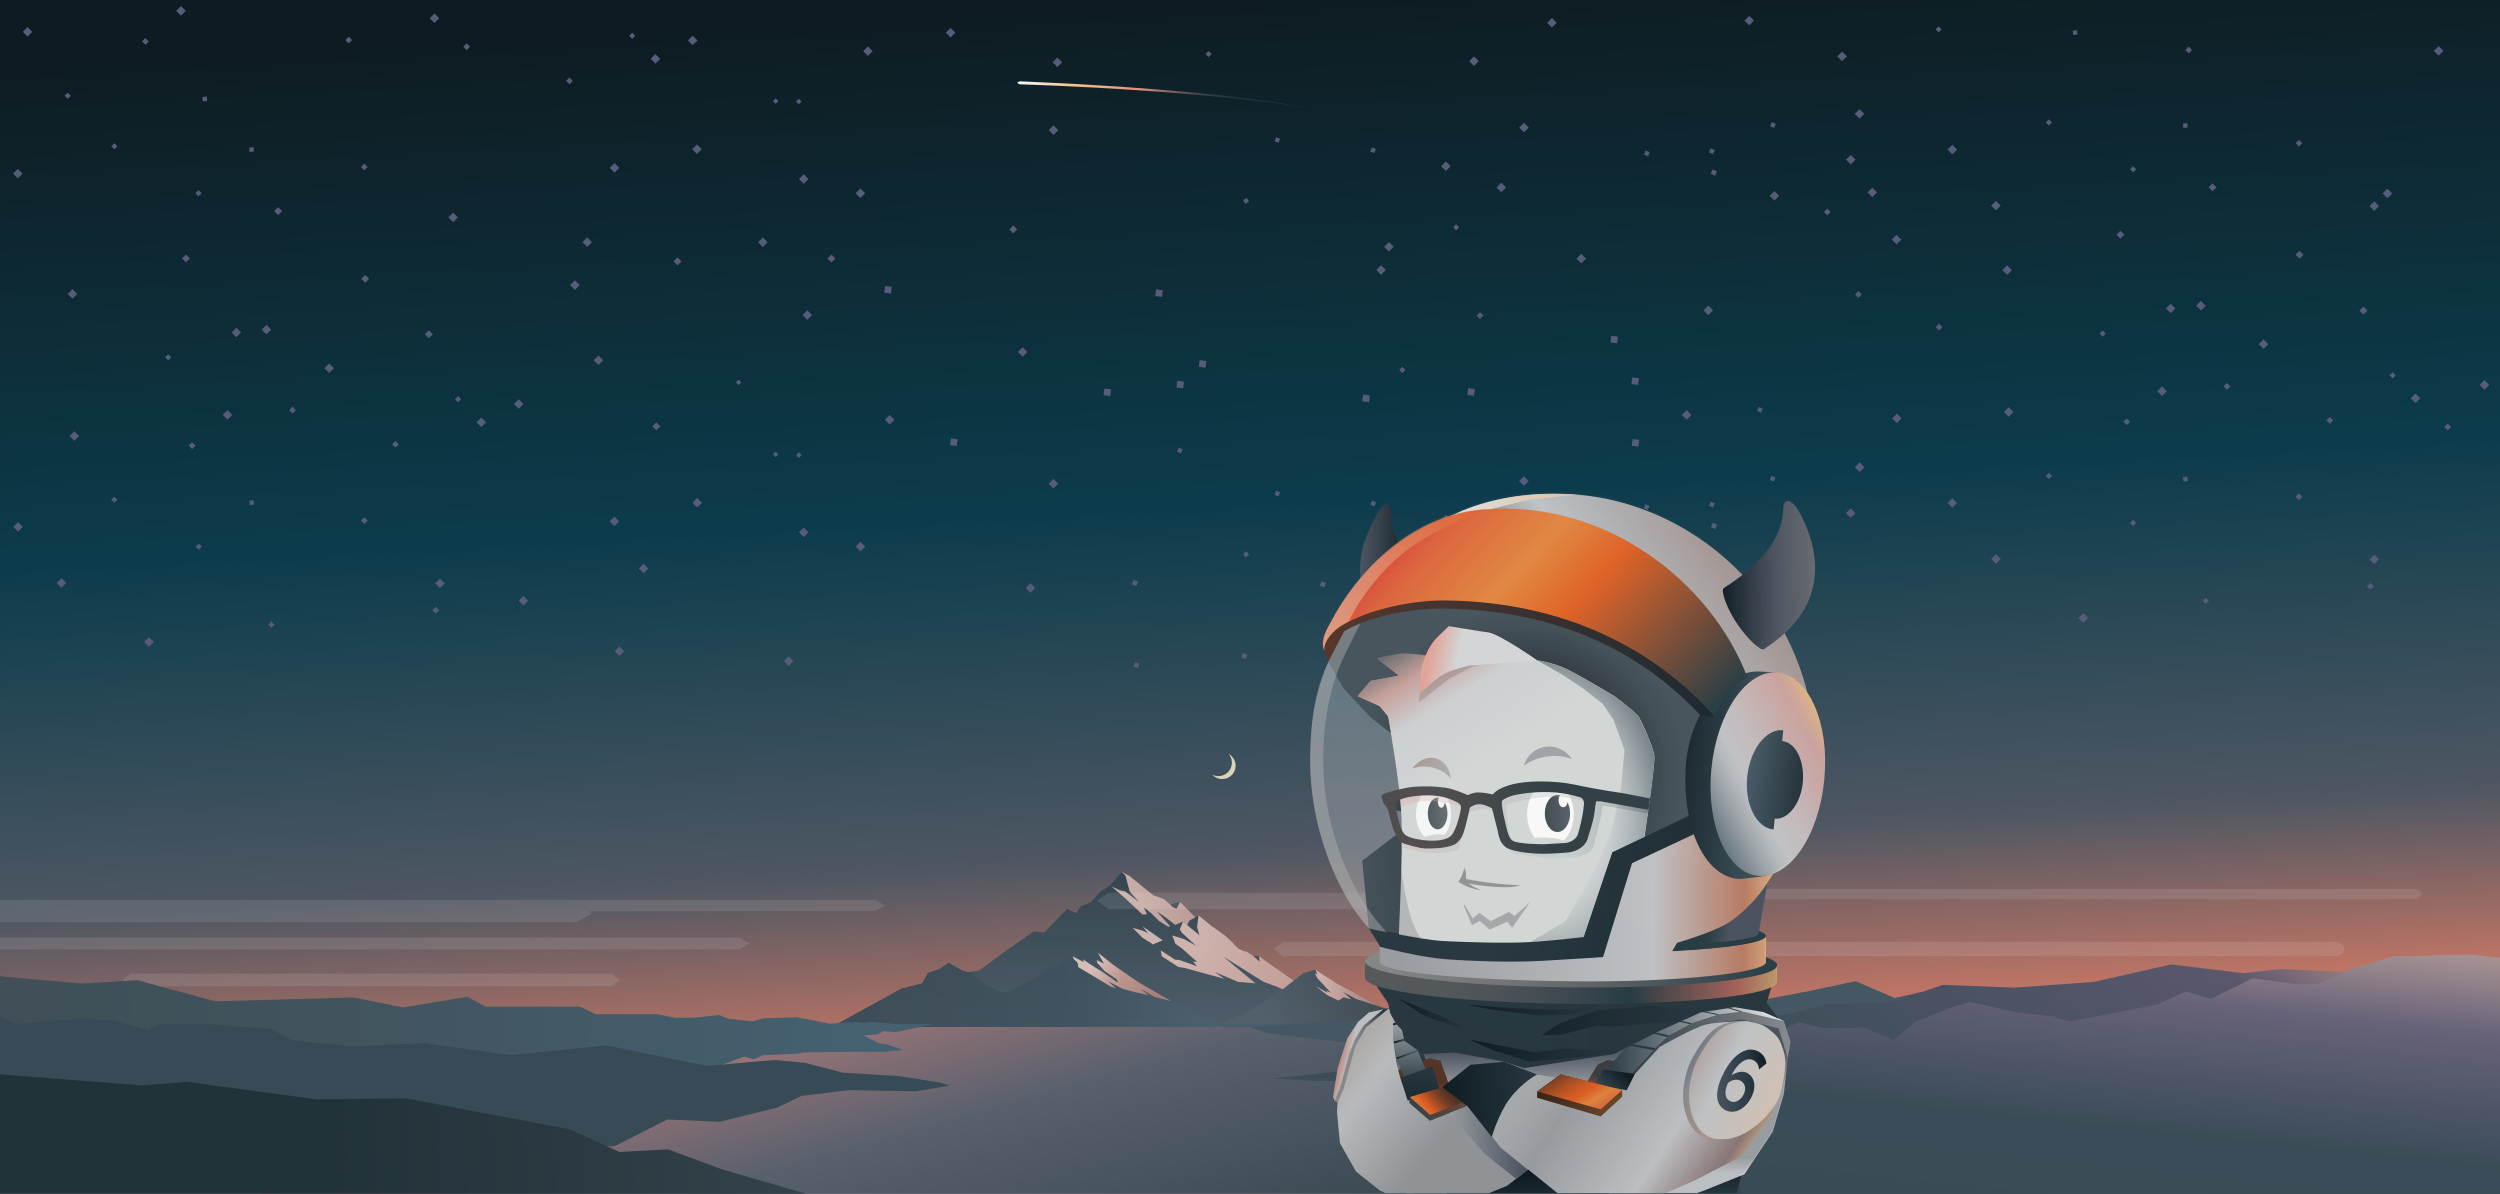<?xml version="1.0" encoding="utf-8"?>
<!-- Generator: Adobe Illustrator 19.1.0, SVG Export Plug-In . SVG Version: 6.00 Build 0)  -->
<svg version="1.1" id="Layer_1" xmlns="http://www.w3.org/2000/svg" xmlns:xlink="http://www.w3.org/1999/xlink" x="0px" y="0px"
	 width="1780px" height="850px" viewBox="755 -290 1780 850" style="enable-background:new 755 -290 1780 850;"
	 xml:space="preserve">
<rect x="755" y="-290" width="1780" height="850" fill="#808080" stroke="none"/>
<style type="text/css">
	.st0{fill:url(#sky_x2F_space_2_);}
	.st1{fill:url(#river_2_);}
	.st2{opacity:0.9;}
	.st3{fill:url(#SVGID_1_);}
	.st4{fill:url(#SVGID_2_);}
	.st5{opacity:0.8;}
	.st6{fill:url(#SVGID_3_);}
	.st7{fill:#FDD8CD;}
	.st8{fill:url(#SVGID_4_);}
	.st9{fill:url(#SVGID_5_);}
	.st10{opacity:0.8;fill:url(#SVGID_6_);enable-background:new    ;}
	.st11{opacity:0.8;fill:url(#SVGID_7_);enable-background:new    ;}
	.st12{fill:#445763;}
	.st13{fill:url(#SVGID_8_);}
	.st14{fill:url(#SVGID_9_);}
	.st15{opacity:0.1;fill:#FFFFFF;enable-background:new    ;}
	.st16{fill:#575C7A;}
	.st17{display:none;fill:#575C7A;}
	.st18{opacity:0.8;fill:#FFF4CF;enable-background:new    ;}
	.st19{fill:url(#SVGID_10_);}
	.st20{fill:url(#SVGID_11_);}
	.st21{fill:url(#SVGID_12_);}
	.st22{fill:url(#SVGID_13_);}
	.st23{clip-path:url(#SVGID_15_);}
	.st24{fill:url(#SVGID_16_);}
	.st25{fill:url(#SVGID_17_);}
	.st26{fill:url(#SVGID_18_);}
	.st27{fill:url(#SVGID_19_);}
	.st28{fill:url(#SVGID_20_);}
	.st29{fill:url(#SVGID_21_);}
	.st30{fill:url(#SVGID_22_);}
	.st31{fill:url(#SVGID_23_);}
	.st32{fill:url(#SVGID_24_);}
	.st33{fill:url(#SVGID_25_);}
	.st34{fill:url(#SVGID_26_);}
	.st35{fill:url(#SVGID_27_);}
	.st36{fill:url(#SVGID_28_);}
	.st37{fill:url(#SVGID_29_);}
	.st38{fill:#293942;}
	.st39{fill:url(#SVGID_30_);}
	.st40{fill:url(#SVGID_31_);}
	.st41{fill:url(#SVGID_32_);}
	.st42{fill:url(#SVGID_33_);}
	.st43{fill:url(#SVGID_34_);}
	.st44{fill:url(#SVGID_35_);}
	.st45{fill:url(#SVGID_36_);}
	.st46{fill:url(#SVGID_37_);}
	.st47{fill:url(#SVGID_38_);}
	.st48{fill:url(#SVGID_39_);}
	.st49{fill:url(#SVGID_40_);}
	.st50{fill:url(#SVGID_41_);}
	.st51{fill:url(#SVGID_42_);}
	.st52{fill:url(#SVGID_43_);}
	.st53{fill:url(#SVGID_44_);}
	.st54{opacity:0.17;fill:#EFEFEF;enable-background:new    ;}
	.st55{fill:url(#SVGID_45_);}
	.st56{fill:url(#SVGID_46_);}
	.st57{fill:url(#SVGID_47_);}
	.st58{fill:url(#SVGID_48_);}
	.st59{fill:url(#SVGID_49_);}
	.st60{fill:url(#SVGID_50_);}
	.st61{fill:#273D44;}
	.st62{fill:url(#SVGID_51_);}
	.st63{fill:url(#SVGID_52_);}
	.st64{fill:url(#SVGID_53_);}
	.st65{fill:url(#SVGID_54_);}
	.st66{fill:url(#SVGID_55_);}
	.st67{fill:url(#SVGID_56_);}
	.st68{fill:#929497;}
	.st69{fill:url(#SVGID_57_);}
	.st70{fill:#FFFFFF;}
	.st71{fill:url(#SVGID_58_);}
	.st72{fill:url(#SVGID_59_);}
	.st73{fill:url(#SVGID_60_);}
	.st74{opacity:0.6;fill:#4E4D50;enable-background:new    ;}
	.st75{opacity:0.21;fill:#231F20;enable-background:new    ;}
	.st76{fill:url(#SVGID_61_);}
	.st77{fill:url(#SVGID_62_);}
	.st78{opacity:0.39;fill:url(#SVGID_63_);enable-background:new    ;}
	.st79{opacity:0.39;fill:url(#SVGID_64_);enable-background:new    ;}
	.st80{fill:url(#SVGID_65_);}
	.st81{fill:url(#SVGID_66_);}
	.st82{fill:url(#SVGID_67_);}
	.st83{fill:url(#SVGID_68_);}
	.st84{fill:url(#SVGID_69_);}
	.st85{fill:url(#SVGID_70_);}
	.st86{fill:url(#SVGID_71_);}
	.st87{opacity:0.59;fill:url(#SVGID_72_);enable-background:new    ;}
	.st88{opacity:0.45;fill:#BFBEBE;enable-background:new    ;}
	.st89{fill:url(#SVGID_73_);}
	.st90{fill:url(#SVGID_74_);}
	.st91{fill:url(#SVGID_75_);}
	.st92{opacity:0.1;fill:url(#SVGID_76_);enable-background:new    ;}
</style>
<linearGradient id="sky_x2F_space_2_" gradientUnits="userSpaceOnUse" x1="1663.347" y1="-52.344" x2="1617.276" y2="-918.142" gradientTransform="matrix(1 0 0 1 0 634)">
	<stop  offset="0" style="stop-color:#F3C187"/>
	<stop  offset="5.274168e-02" style="stop-color:#F4AA8D"/>
	<stop  offset="0.119" style="stop-color:#DF7D66"/>
	<stop  offset="0.306" style="stop-color:#4E5763"/>
	<stop  offset="0.591" style="stop-color:#0C3C4C"/>
	<stop  offset="1" style="stop-color:#0E1C22"/>
</linearGradient>
<rect id="sky_x2F_space_1_" x="733.1" y="-305.9" class="st0" width="1807.1" height="770.5"/>
<linearGradient id="river_2_" gradientUnits="userSpaceOnUse" x1="1618.38" y1="-375.027" x2="1761.745" y2="130.808" gradientTransform="matrix(1 0 0 1 0 634)">
	<stop  offset="7.882074e-02" style="stop-color:#C5817E"/>
	<stop  offset="0.364" style="stop-color:#57606D"/>
	<stop  offset="0.699" style="stop-color:#33434C"/>
	<stop  offset="1" style="stop-color:#2D3A41"/>
</linearGradient>
<polygon id="river_1_" class="st1" points="2540.2,610.4 1148.9,610.4 847.4,610.8 1014.5,521.1 1148.9,439.2 2540.2,439.2 "/>
<g id="mountain_1_" class="st2">
	
		<linearGradient id="SVGID_1_" gradientUnits="userSpaceOnUse" x1="1539.628" y1="-194.429" x2="1539.628" y2="-310.173" gradientTransform="matrix(1 0 0 1 0 634)">
		<stop  offset="0" style="stop-color:#425B6A"/>
		<stop  offset="1" style="stop-color:#30414A"/>
	</linearGradient>
	<polygon class="st3" points="1363.1,441.2 1349.3,441.3 1349.9,439.7 1396.4,414.1 1411.5,410.2 1415.6,402.8 1423.9,399.9 
		1430.5,395.6 1440.2,401.1 1444.2,402.1 1452.1,401 1470,387.8 1491.3,373 1498.3,374 1514.8,357.2 1521.3,360.2 1524.5,355.3 
		1531.7,352.4 1538.7,344.6 1545.4,340.4 1553.6,330.9 1559,333.5 1567.4,340.3 1576.1,347.4 1583.5,350 1587.6,353.4 1589,353.9 
		1595.2,352.1 1598.6,355.6 1602.3,359.4 1606.1,363.1 1608.4,361.7 1617.5,369.2 1627.8,376.5 1636.9,385.6 1637.3,387.8 
		1642.3,387.3 1647.4,390.7 1651.4,390.7 1667.8,402.5 1730,441.2 	"/>
	
		<linearGradient id="SVGID_2_" gradientUnits="userSpaceOnUse" x1="1664.724" y1="-182.608" x2="1757.852" y2="-224.434" gradientTransform="matrix(1 0 0 1 0 634)">
		<stop  offset="0" style="stop-color:#475E6D"/>
		<stop  offset="1" style="stop-color:#30414A"/>
	</linearGradient>
	<polygon class="st4" points="1748.5,441.2 1777.4,441.2 1738.6,427.1 1707,410.3 1691.5,400.4 1683.2,402.7 1668.2,414.4 
		1659,420.4 1645.2,429.3 1634.2,434.7 1617.5,441.2 1619.8,441.2 	"/>
	<g class="st5">
		
			<linearGradient id="SVGID_3_" gradientUnits="userSpaceOnUse" x1="1546.378" y1="-283.6" x2="1606.078" y2="-283.6" gradientTransform="matrix(1 0 0 1 0 634)">
			<stop  offset="0" style="stop-color:#FDD8CD"/>
			<stop  offset="1" style="stop-color:#E9B8AD"/>
		</linearGradient>
		<polygon class="st6" points="1565.9,352.3 1559.3,344.6 1556.3,333.4 1553.6,330.9 1559,333.5 1567.4,340.3 1576.1,347.4 
			1583.5,350 1587.6,353.4 1590.1,356 1592.8,357 1595.2,352.1 1606.1,363.1 1601.7,365.6 1600.3,368.7 1597.3,366.2 1591.7,368.5 
			1584.8,363.1 1578.7,359 1588.2,369.5 1586.8,369.9 1580.1,365.6 1574.9,360.4 1569.4,356 1571.7,361 1568.4,361.1 1555.4,348.9 
			1546.4,341.2 1552.4,343.9 1556.2,344.7 		"/>
		<polygon class="st7" points="1568.5,369.5 1572.4,374.4 1568.3,372.5 1561.5,370.7 1568.6,377.8 1574.8,381.6 1574.8,381.6 
			1575.6,382.5 1580.7,380.4 1582.8,379.5 		"/>
		
			<linearGradient id="SVGID_4_" gradientUnits="userSpaceOnUse" x1="1602.587" y1="-252.988" x2="1666.41" y2="-211.703" gradientTransform="matrix(1 0 0 1 0 634)">
			<stop  offset="0" style="stop-color:#FDD8CD"/>
			<stop  offset="1" style="stop-color:#E9B8AD"/>
		</linearGradient>
		<polygon class="st8" points="1671.3,404.8 1660.4,397.2 1651.4,390.7 1651.9,394.7 1647.4,390.7 1642.3,387.3 1640.7,387.3 
			1636.9,385.6 1631.6,380.2 1627.8,376.5 1620.4,371.2 1617.5,369.2 1608.4,361.7 1607.3,370 1609,375.9 1597.3,366.2 1595,371.7 
			1596.4,374 1606.6,383.4 1598,378.6 1589.6,376 1591.9,382 1596.7,385.4 1607.3,394.9 1604.3,394.6 1607.4,398 1594.2,393.4 
			1591.8,393.4 1581.5,386.7 1582.1,390.8 1594,398.5 1598.4,399.2 1626.7,406.9 1620,402.1 1636.5,409.1 1645.9,409.9 
			1648.9,410.2 1626.2,391.2 1654.5,409 1665.3,413 1668.2,414.4 1676.3,408.1 		"/>
		
			<linearGradient id="SVGID_5_" gradientUnits="userSpaceOnUse" x1="1691.078" y1="-220.25" x2="1738.578" y2="-220.25" gradientTransform="matrix(1 0 0 1 0 634)">
			<stop  offset="0" style="stop-color:#FDD8CD"/>
			<stop  offset="1" style="stop-color:#BF8980"/>
		</linearGradient>
		<polygon class="st9" points="1700.1,418.6 1692,412.3 1700.4,416.9 1699.3,415.2 1702.8,417.1 1693,406.5 1691.1,402.9 
			1693,403.8 1691.5,400.4 1707,410.3 1738.6,427.1 1720.3,421.2 1711.1,416.1 1717.2,421.6 1711.6,420.1 1708,422.4 		"/>
	</g>
</g>
<g id="mountain_-_foreground_1_">
	
		<linearGradient id="SVGID_6_" gradientUnits="userSpaceOnUse" x1="1345.678" y1="-220.45" x2="1625.778" y2="-220.45" gradientTransform="matrix(1 0 0 1 0 634)">
		<stop  offset="0" style="stop-color:#3B4952"/>
		<stop  offset="0.636" style="stop-color:#3F515E"/>
		<stop  offset="1" style="stop-color:#4E6271"/>
	</linearGradient>
	<polygon class="st10" points="1625.8,441.2 1586.1,421.1 1570.8,412.1 1558.9,405.1 1554.8,402.5 1546.7,396.4 1536.7,388.3 
		1533.7,388.2 1529.7,385.9 1520.2,392 1518.7,390.9 1503.5,399.6 1501.1,399.6 1496.6,401.9 1496.6,403.8 1493,405.4 1486.6,409.3 
		1481.5,411.9 1475.9,414.7 1474.7,415.2 1468.5,416.8 1459.7,412.5 1453.4,408.3 1446.9,403.1 1443.6,402.1 1440.2,401.1 
		1430.6,395.6 1424.1,399.9 1415.7,402.8 1411.6,410.2 1397.1,413.8 1349.4,439.9 1345.7,441.2 1363,441.2 	"/>
	
		<linearGradient id="SVGID_7_" gradientUnits="userSpaceOnUse" x1="1535" y1="-239.706" x2="1573.703" y2="-209.093" gradientTransform="matrix(1 0 0 1 0 634)">
		<stop  offset="2.882479e-02" style="stop-color:#FDD8CD"/>
		<stop  offset="0.465" style="stop-color:#D9A499"/>
		<stop  offset="1" style="stop-color:#BF8980"/>
	</linearGradient>
	<polygon class="st11" points="1588.8,422.8 1566.2,409.7 1554.7,401.9 1547.6,396.9 1536.7,388.3 1541,396.1 1535.7,393.4 
		1536.3,394.6 1536.1,395.6 1537.6,397 1541.2,401.2 1550.2,407.3 1550.9,409.7 1538.8,401.2 1535,399 1525.9,393 1526.8,395.1 
		1518.7,390.9 1519.6,393 1521.8,394.9 1522.6,396.7 1522.6,398.5 1546,412.5 1549.8,413.8 1543.8,408.6 1554.2,414 1562.6,416.3 
		1572.8,418.7 1566.8,413.8 1577,419.8 	"/>
</g>
<path id="land-right3_1_" class="st12" d="M2303.1,421.1h-34.4l-50.9-1.1h-8.7l-19.1-1.1l-29.4-3.4l-20.9,4.5l-17.5-3.5l-18.2,4.1
	l-27.8-12l-32.9,7l-44.1,8.3l-46.6-2.3l-24.4,3l-11,7l-11.2-6.2l-48.4,3.9l-44.2-3.9l-41.6,8.9l-52.5,2.2l-58.8,3.8l-15.9,1
	l12.8,4.2l7,1l20.5,2.5l35.9,3.8l75.1,10.5l80.3-1.6l318.6-7.6c0,0,116.7,5,116.7-23.7L2303.1,421.1z"/>
<linearGradient id="SVGID_8_" gradientUnits="userSpaceOnUse" x1="2298.681" y1="73.397" x2="2068.429" y2="-230.733" gradientTransform="matrix(1 0 0 -1 0 270)">
	<stop  offset="0" style="stop-color:#F4B49C"/>
	<stop  offset="0.365" style="stop-color:#5A576C"/>
	<stop  offset="0.995" style="stop-color:#3D4E59"/>
</linearGradient>
<polygon class="st13" points="2537,394.7 2517.7,398.9 2509.4,394.9 2474.6,393.9 2427.8,402.2 2378.3,399.9 2352.4,402.9 
	2300.7,396.7 2245.9,409.1 2189.4,413.2 2138.3,411.2 2103.2,423.2 2053.7,425.2 2031.3,431.6 1990.7,436 1939.7,439.1 
	1909.5,445.3 1886.6,439 1864.3,445.3 1845.4,443 1823.1,445.3 1817,452.9 1773.1,456.7 1756.1,462.3 1736.7,468.2 1731.5,470.1 
	1661.7,477.9 1693.3,479.7 1884.6,478.2 1912.8,483.5 2060.2,483.5 2356.4,479.9 2356.4,453.7 2537.4,441.3 "/>
<linearGradient id="SVGID_9_" gradientUnits="userSpaceOnUse" x1="2165.663" y1="35.629" x2="2095.465" y2="-628.546" gradientTransform="matrix(1 0 0 -1 0 270)">
	<stop  offset="0" style="stop-color:#F6D59B"/>
	<stop  offset="0.147" style="stop-color:#BEA39B"/>
	<stop  offset="0.26" style="stop-color:#676279"/>
	<stop  offset="0.402" style="stop-color:#3A4C57"/>
	<stop  offset="1" style="stop-color:#3A4850"/>
</linearGradient>
<polygon class="st14" points="2514.2,389.7 2458.7,390.9 2429.8,399.7 2405.5,410.6 2389.3,410.7 2359.2,406.5 2329.1,421.2 
	2311.3,415.9 2291.1,425.2 2245.1,434.1 2228.9,437.2 2219.1,435 2219.1,434 2211.5,433.2 2209.2,432.7 2208.7,432.9 2190.8,430.9 
	2157.5,423.3 2142.6,427.9 2118.3,437.7 2103.2,450.3 2082.1,441.7 2065.9,441.9 2052,441.9 2035.7,437.7 2005.7,452.3 
	1987.9,447.1 1967.7,456.5 1945.7,460.7 1921.7,465.2 1905.5,468.5 1885.8,463.9 1870.9,469.5 1847.2,487.1 1823.1,496.7 
	1810.2,501.2 1794.5,501.2 1773.1,507.3 1758.2,507.9 1738.6,518.3 1728.3,518.3 1718.5,522.5 1790.2,523.2 1779,527.7 
	1767.5,527.7 1757.9,531.2 1742.8,533 1757.9,535.1 1776.2,539.1 1790.2,539.1 1803.8,539.1 1813.9,543.9 1835.9,549.9 
	1848.7,549.9 1859.7,549.9 1869.8,550.2 1873.3,550.7 1893.7,554 1907.2,556.5 1907.2,556 1935.7,560.3 2003.3,593.3 2033.5,589.4 
	2084.3,604.7 2137.4,608.5 2238.2,610.3 2542.5,611.5 2542.5,392.7 "/>
<path class="st15" d="M1661.9,385.7l6.6-5.1h749c3.6,0,6.6,2.3,6.6,5.1l0,0c0,2.8-3,5.1-6.6,5.1h-749L1661.9,385.7z"/>
<polygon class="st15" points="848.4,412.2 1190.2,412.2 1196.1,407.7 1196.1,407.7 1190.2,403.2 848.4,403.2 842.5,407.7 
	842.5,407.7 "/>
<polygon class="st15" points="1544.4,357.3 1843.4,357.3 1851.7,351.5 1851.7,351.5 1843.4,345.6 1544.4,345.6 1536,351.5 
	1536,351.5 "/>
<path class="st15" d="M1933.8,350.3h539.3c3.2,0,5.9-1.7,5.9-3.7l0,0c0-2-2.7-3.7-5.9-3.7h-539.3l-5.9,3.7l0,0L1933.8,350.3z"/>
<g id="stars_1_">
	
		<rect x="914.7" y="3.1" transform="matrix(0.707 0.707 -0.707 0.707 272.48 -646.902)" class="st16" width="4.8" height="4.8"/>
	
		<rect x="1058.5" y="-53.9" transform="matrix(0.707 0.707 -0.707 0.707 273.893 -765.115)" class="st16" width="4" height="4"/>
	
		<rect x="1322.5" y="32.8" transform="matrix(0.707 0.707 -0.707 0.707 411.966 -926.138)" class="st16" width="2.8" height="2.8"/>
	
		<rect x="1235.5" y="-105.8" transform="matrix(0.707 0.707 -0.707 0.707 289.079 -905.419)" class="st16" width="4" height="4"/>
	
		<rect x="1197.4" y="-19.8" transform="matrix(0.707 0.707 -0.707 0.707 339.1 -853.512)" class="st17" width="4.8" height="4.8"/>
	
		<rect x="1736.1" y="-100" transform="matrix(0.707 0.707 -0.707 0.707 440.197 -1257.871)" class="st16" width="4.8" height="4.8"/>
	
		<rect x="1325" y="86.8" transform="matrix(0.707 0.707 -0.707 0.707 451.854 -912.513)" class="st16" width="4.8" height="4.8"/>
	
		<rect x="1474.6" y="-128.5" transform="matrix(0.707 0.707 -0.707 0.707 343.032 -1081.189)" class="st16" width="4" height="4"/>
	
		<rect x="1314.2" y="178.5" transform="matrix(0.707 0.707 -0.707 0.707 513.582 -878.012)" class="st16" width="4.8" height="4.8"/>
	
		<rect x="1345.1" y="-107.8" transform="matrix(0.707 0.707 -0.707 0.707 319.781 -983.521)" class="st16" width="4" height="4"/>
	
		<rect x="1210.9" y="112.5" transform="matrix(0.707 0.707 -0.707 0.707 436.629 -824.262)" class="st16" width="4.8" height="4.8"/>
	
		<rect x="1386.2" y="6.6" transform="matrix(0.707 0.707 -0.707 0.707 413.053 -979.264)" class="st16" width="4.8" height="4.8"/>
	
		<rect x="884.8" y="119.4" transform="matrix(0.707 0.707 -0.707 0.707 345.966 -591.69)" class="st17" width="4.8" height="4.8"/>
	
		<rect x="987.1" y="-30.1" transform="matrix(0.707 0.707 -0.707 0.707 270.2 -707.798)" class="st16" width="4.8" height="4.8"/>
	
		<rect x="1249.1" y="65.7" transform="matrix(0.707 0.707 -0.707 0.707 414.739 -865.011)" class="st16" width="4.8" height="4.8"/>
	
		<rect x="1095.4" y="8.4" transform="matrix(0.707 0.707 -0.707 0.707 329.155 -773.065)" class="st16" width="4.8" height="4.8"/>
	
		<rect x="858.7" y="164.8" transform="matrix(0.707 0.707 -0.707 0.707 370.444 -559.919)" class="st16" width="4.8" height="4.8"/>
	
		<rect x="1190.2" y="78.9" transform="matrix(0.707 0.707 -0.707 0.707 406.767 -819.46)" class="st16" width="4.8" height="4.8"/>
	
		<rect x="942.4" y="-57.6" transform="matrix(0.707 0.707 -0.707 0.707 237.696 -684.212)" class="st16" width="4.8" height="4.8"/>
	
		<rect x="885.5" y="-107.9" transform="matrix(0.707 0.707 -0.707 0.707 185.078 -658.566)" class="st16" width="4" height="4"/>
	
		<rect x="805.6" y="18.1" transform="matrix(0.707 0.707 -0.707 0.707 251.17 -565.298)" class="st16" width="4.8" height="4.8"/>
	
		<rect x="804.3" y="-83" transform="matrix(0.707 0.707 -0.707 0.707 179.288 -594.049)" class="st16" width="4.8" height="4.8"/>
	
		<rect x="951.1" y="-141.6" transform="matrix(0.707 0.707 -0.707 0.707 180.485 -714.835)" class="st16" width="4" height="4"/>
	
		<rect x="1053.5" y="-28.1" transform="matrix(0.707 0.707 -0.707 0.707 291.093 -754.142)" class="st17" width="4.8" height="4.8"/>
	
		<rect x="1502.8" y="52.2" transform="matrix(0.707 0.707 -0.707 0.707 479.448 -1048.381)" class="st16" width="4.8" height="4.8"/>
	
		<rect x="1125.4" y="135.5" transform="matrix(0.707 0.707 -0.707 0.707 427.847 -757.119)" class="st16" width="4.8" height="4.8"/>
	
		<rect x="1075.4" y="-137.5" transform="matrix(0.707 0.707 -0.707 0.707 220.122 -801.713)" class="st16" width="4.8" height="4.8"/>
	
		<rect x="1741.7" y="-116.5" transform="matrix(0.707 0.707 -0.707 0.707 430.173 -1266.7)" class="st16" width="4.8" height="4.8"/>
	
		<rect x="1178.8" y="-35.8" transform="matrix(0.707 0.707 -0.707 0.707 322.374 -844.989)" class="st16" width="4.8" height="4.8"/>
	
		<rect x="1049.3" y="110" transform="matrix(0.707 0.707 -0.707 0.707 387.532 -710.72)" class="st17" width="4.8" height="4.8"/>
	
		<rect x="1001.1" y="19.1" transform="matrix(0.707 0.707 -0.707 0.707 309.143 -703.29)" class="st17" width="4.8" height="4.8"/>
	
		<rect x="1279.6" y="-19" transform="matrix(0.707 0.707 -0.707 0.707 362.705 -910.939)" class="st16" width="2.8" height="2.8"/>
	
		<rect x="765.5" y="82.8" transform="matrix(0.707 0.707 -0.707 0.707 285.189 -518.031)" class="st16" width="4.8" height="4.8"/>
	
		<rect x="1065.9" y="123.1" transform="matrix(0.707 0.707 -0.707 0.707 401.67 -718.633)" class="st16" width="4.8" height="4.8"/>
	
		<rect x="1122" y="-4.6" transform="matrix(0.707 0.707 -0.707 0.707 327.797 -795.722)" class="st16" width="4.8" height="4.8"/>
	
		<rect x="1079.7" y="-7.2" transform="matrix(0.707 0.707 -0.707 0.707 312.676 -766.214)" class="st16" width="3.1" height="3.1"/>
	
		<rect x="895" y="97.8" transform="matrix(0.707 0.707 -0.707 0.707 332.862 -604.839)" class="st16" width="3.1" height="3.1"/>
	
		<rect x="873.3" y="-37" transform="matrix(0.707 0.707 -0.707 0.707 231.189 -629.003)" class="st16" width="3.1" height="3.1"/>
	
		<rect x="946.7" y="153.3" transform="matrix(0.707 0.707 -0.707 0.707 387.224 -625.154)" class="st16" width="3.1" height="3.1"/>
	<rect x="932.9" y="66.4" transform="matrix(0.117 0.993 -0.993 0.117 892.294 -868)" class="st16" width="3.1" height="3.1"/>
	
		<rect x="1878.7" y="-108" transform="matrix(0.707 0.707 -0.707 0.707 476.269 -1361.095)" class="st16" width="4.8" height="4.8"/>
	
		<rect x="1821.7" y="-158.7" transform="matrix(0.707 0.707 -0.707 0.707 423.744 -1335.651)" class="st16" width="4.8" height="4.8"/>
	
		<rect x="1170.8" y="-119.9" transform="matrix(0.707 0.707 -0.707 0.707 260.552 -863.948)" class="st16" width="4.8" height="4.8"/>
	
		<rect x="1295.9" y="-119.8" transform="matrix(0.707 0.707 -0.707 0.707 297.247 -952.429)" class="st16" width="4.8" height="4.8"/>
	
		<rect x="902" y="52.3" transform="matrix(0.707 0.707 -0.707 0.707 302.899 -623.216)" class="st17" width="3.4" height="3.4"/>
	
		<rect x="796.4" y="122.8" transform="matrix(0.707 0.707 -0.707 0.707 322.485 -528.189)" class="st16" width="4.8" height="4.8"/>
	
		<rect x="1012.8" y="79.1" transform="matrix(0.707 0.707 -0.707 0.707 354.309 -693.716)" class="st16" width="3.4" height="3.4"/>
	
		<rect x="1121.2" y="16.3" transform="matrix(0.707 0.707 -0.707 0.707 342.297 -789.053)" class="st17" width="4.8" height="4.8"/>
	
		<rect x="935.6" y="59.1" transform="matrix(0.707 0.707 -0.707 0.707 317.519 -644.987)" class="st17" width="3.4" height="3.4"/>
	
		<rect x="1365.4" y="96.9" transform="matrix(0.707 0.707 -0.707 0.707 470.837 -938.059)" class="st16" width="4.8" height="4.8"/>
	
		<rect x="971.1" y="23.3" transform="matrix(0.707 0.707 -0.707 0.707 302.608 -680.524)" class="st17" width="3.4" height="3.4"/>
	
		<rect x="1138.8" y="70.1" transform="matrix(0.707 0.707 -0.707 0.707 385.498 -785.721)" class="st17" width="4.8" height="4.8"/>
	
		<rect x="1220.4" y="11.6" transform="matrix(0.707 0.707 -0.707 0.707 367.626 -860.36)" class="st16" width="4" height="4"/>
	
		<rect x="1162.1" y="-89.3" transform="matrix(0.707 0.707 -0.707 0.707 279.606 -848.871)" class="st16" width="4.8" height="4.8"/>
	
		<rect x="1193.7" y="171.4" transform="matrix(0.707 0.707 -0.707 0.707 473.243 -794.821)" class="st16" width="4.8" height="4.8"/>
	<rect x="1013.1" y="-93.4" transform="matrix(0.707 0.707 -0.707 0.707 232.7 -744.536)" class="st16" width="4" height="4"/>
	
		<rect x="961.7" y="0.4" transform="matrix(0.707 0.707 -0.707 0.707 283.662 -680.589)" class="st16" width="3.4" height="3.4"/>
	
		<rect x="1063.7" y="142.9" transform="matrix(0.707 0.707 -0.707 0.707 414.267 -711.027)" class="st16" width="3.4" height="3.4"/>
	
		<rect x="1035" y="24.7" transform="matrix(0.707 0.707 -0.707 0.707 322.319 -725.282)" class="st16" width="3.4" height="3.4"/>
	
		<rect x="921" y="-55.6" transform="matrix(0.707 0.707 -0.707 0.707 232.797 -668.511)" class="st16" width="4.8" height="4.8"/>
	
		<rect x="1486.4" y="126.4" transform="matrix(0.707 0.707 -0.707 0.707 527.133 -1014.989)" class="st16" width="4.8" height="4.8"/>
	
		<rect x="1480.9" y="-41.6" transform="matrix(0.707 0.707 -0.707 0.707 406.709 -1060.376)" class="st16" width="4.8" height="4.8"/>
	
		<rect x="890.2" y="25.7" transform="matrix(0.707 0.707 -0.707 0.707 280.566 -622.644)" class="st16" width="3.4" height="3.4"/>
	
		<rect x="1327.5" y="-67.9" transform="matrix(0.707 0.707 -0.707 0.707 343.241 -959.58)" class="st16" width="4.8" height="4.8"/>
	
		<rect x="1306" y="32.3" transform="matrix(0.707 0.707 -0.707 0.707 406.738 -914.629)" class="st16" width="2.8" height="2.8"/>
	
		<rect x="834.9" y="64.3" transform="matrix(0.707 0.707 -0.707 0.707 291.515 -572.173)" class="st16" width="3.1" height="3.1"/>
	
		<rect x="2016.2" y="-152.8" transform="matrix(0.707 0.707 -0.707 0.707 484.88 -1471.417)" class="st16" width="4.8" height="4.8"/>
	
		<rect x="1662.6" y="59.7" transform="matrix(-0.928 -0.372 0.372 -0.928 3186.01 737.348)" class="st16" width="3.1" height="3.1"/>
	
		<rect x="1735.5" y="175.1" transform="matrix(-0.928 -0.372 0.372 -0.928 3283.633 987.003)" class="st16" width="3.1" height="3.1"/>
	
		<rect x="1593.2" y="29" transform="matrix(-0.928 -0.372 0.372 -0.928 3063.595 652.349)" class="st16" width="3.1" height="3.1"/>
	
		<rect x="1639.9" y="103.3" transform="matrix(-0.498 -0.867 0.867 -0.498 2368.763 1580.073)" class="st16" width="3.1" height="3.1"/>
	
		<rect x="1925.5" y="69.3" transform="matrix(-0.928 -0.372 0.372 -0.928 3689.313 853.677)" class="st16" width="3.1" height="3.1"/>
	
		<rect x="2015.2" y="49.1" transform="matrix(-0.928 -0.372 0.372 -0.928 3869.795 848.062)" class="st16" width="3.1" height="3.1"/>
	
		<rect x="1973.3" y="82.5" transform="matrix(-0.928 -0.372 0.372 -0.928 3776.85 897.256)" class="st16" width="3.4" height="3.4"/>
	
		<rect x="1561.1" y="123.2" transform="matrix(-0.928 -0.372 0.372 -0.928 2966.856 822.359)" class="st16" width="3.4" height="3.4"/>
	
		<rect x="1844.1" y="133.3" transform="matrix(-0.928 -0.372 0.372 -0.928 3508.834 947.109)" class="st16" width="3.4" height="3.4"/>
	
		<rect x="1906.2" y="132.2" transform="matrix(-0.928 -0.372 0.372 -0.928 3628.923 968.131)" class="st16" width="3.4" height="3.4"/>
	
		<rect x="1639" y="175.2" transform="matrix(-0.928 -0.372 0.372 -0.928 3097.738 951.601)" class="st16" width="3.4" height="3.4"/>
	
		<rect x="1562.2" y="181.7" transform="matrix(-0.928 -0.372 0.372 -0.928 2947.242 935.546)" class="st16" width="3.4" height="3.4"/>
	
		<rect x="1694.9" y="124.1" transform="matrix(-0.928 -0.372 0.372 -0.928 3224.503 873.891)" class="st16" width="3.4" height="3.4"/>
	
		<rect x="1730.9" y="66.8" transform="matrix(-0.928 -0.372 0.372 -0.928 3315.055 776.449)" class="st16" width="3.1" height="3.1"/>
	
		<rect x="1971.9" y="67.6" transform="matrix(-0.928 -0.372 0.372 -0.928 3779.472 867.633)" class="st16" width="3.1" height="3.1"/>
	
		<rect x="2006.1" y="0" transform="matrix(-0.928 -0.372 0.372 -0.928 3870.561 750.051)" class="st16" width="3.1" height="3.1"/>
	
		<rect x="1902.6" y="-49.7" transform="matrix(-0.992 -0.129 0.129 -0.992 3800.201 150.569)" class="st16" width="4.8" height="4.8"/>
	
		<rect x="1578.4" y="-82.9" transform="matrix(-0.992 -0.129 0.129 -0.992 3158.768 42.784)" class="st16" width="4.8" height="4.8"/>
	
		<rect x="1541.5" y="-12.3" transform="matrix(-0.992 -0.129 0.129 -0.992 3076.203 178.655)" class="st16" width="4.8" height="4.8"/>
	
		<rect x="1432.2" y="23.2" transform="matrix(-0.992 -0.129 0.129 -0.992 2853.949 235.315)" class="st16" width="4.8" height="4.8"/>
	
		<rect x="1725.8" y="-7.9" transform="matrix(-0.992 -0.129 0.129 -0.992 3442.706 211.102)" class="st16" width="4.8" height="4.8"/>
	
		<rect x="1593.5" y="-17.8" transform="matrix(-0.992 -0.129 0.129 -0.992 3180.477 174.382)" class="st16" width="4.8" height="4.8"/>
	
		<rect x="1917.5" y="-20.1" transform="matrix(-0.992 -0.129 0.129 -0.992 3826.081 211.436)" class="st16" width="4.8" height="4.8"/>
	
		<rect x="1385.4" y="-85.4" transform="matrix(-0.992 -0.129 0.129 -0.992 2774.687 13.006)" class="st16" width="4.8" height="4.8"/>
	
		<rect x="1800.6" y="-12.4" transform="matrix(-0.992 -0.129 0.129 -0.992 3592.256 211.752)" class="st16" width="4.8" height="4.8"/>
	
		<rect x="1609.4" y="-32.5" transform="matrix(-0.992 -0.129 0.129 -0.992 3214.034 147.148)" class="st16" width="4.8" height="4.8"/>
	
		<rect x="1917.7" y="23.9" transform="matrix(-0.992 -0.129 0.129 -0.992 3820.819 299.098)" class="st16" width="4.8" height="4.8"/>
	
		<rect x="1837.8" y="50.3" transform="matrix(0.707 0.707 -0.707 0.707 576.231 -1285.807)" class="st16" width="4.8" height="4.8"/>
	
		<rect x="1782.4" y="77.7" transform="matrix(0.707 0.707 -0.707 0.707 579.372 -1238.576)" class="st16" width="4.8" height="4.8"/>
	
		<rect x="1935.7" y="161.3" transform="matrix(0.707 0.707 -0.707 0.707 683.438 -1322.501)" class="st16" width="4.8" height="4.8"/>
	
		<rect x="1969.1" y="-71.2" transform="matrix(0.707 0.707 -0.707 0.707 528.788 -1414.207)" class="st16" width="4.8" height="4.8"/>
	
		<rect x="1953.7" y="3.2" transform="matrix(0.707 0.707 -0.707 0.707 576.858 -1381.524)" class="st16" width="4.8" height="4.8"/>
	
		<rect x="1790.4" y="-129.5" transform="matrix(0.707 0.707 -0.707 0.707 434.394 -1304.545)" class="st16" width="3.1" height="3.1"/>
	
		<rect x="1807.3" y="-66.9" transform="matrix(0.707 0.707 -0.707 0.707 483.694 -1298.233)" class="st16" width="3.4" height="3.4"/>
	
		<rect x="1752.1" y="-28" transform="matrix(0.707 0.707 -0.707 0.707 494.903 -1247.755)" class="st16" width="3.1" height="3.1"/>
	
		<rect x="1857.8" y="-276" transform="matrix(0.707 0.707 -0.707 0.707 351.36 -1395.537)" class="st16" width="4.8" height="4.8"/>
	
		<rect x="1802.3" y="-248.7" transform="matrix(0.707 0.707 -0.707 0.707 354.418 -1348.224)" class="st16" width="4.8" height="4.8"/>
	
		<rect x="2489.2" y="-255.9" transform="matrix(0.707 0.707 -0.707 0.707 550.494 -1836.108)" class="st16" width="4.8" height="4.8"/>
	
		<rect x="2064.4" y="-252" transform="matrix(0.707 0.707 -0.707 0.707 428.862 -1534.585)" class="st16" width="4.8" height="4.8"/>
	
		<rect x="1998.3" y="-277.5" transform="matrix(0.707 0.707 -0.707 0.707 391.46 -1495.298)" class="st16" width="4.8" height="4.8"/>
	
		<rect x="2231.9" y="-268.2" transform="matrix(0.117 0.993 -0.993 0.117 1706.385 -2453.378)" class="st16" width="3.1" height="3.1"/>
	
		<rect x="2311.9" y="-255.9" transform="matrix(0.707 0.707 -0.707 0.707 497.924 -1710.411)" class="st16" width="3.4" height="3.4"/>
	
		<rect x="2134" y="-270.4" transform="matrix(0.707 0.707 -0.707 0.707 435.353 -1588.809)" class="st16" width="3.1" height="3.1"/>
	
		<rect x="1505.6" y="-247.9" transform="matrix(0.707 0.707 -0.707 0.707 268.101 -1138.229)" class="st16" width="4.8" height="4.8"/>
	
		<rect x="1429.6" y="-269" transform="matrix(0.707 0.707 -0.707 0.707 230.886 -1090.686)" class="st16" width="4.8" height="4.8"/>
	
		<rect x="1370.7" y="-255.8" transform="matrix(0.707 0.707 -0.707 0.707 222.985 -1045.189)" class="st16" width="4.8" height="4.8"/>
	
		<rect x="1614.2" y="-252.9" transform="matrix(0.707 0.707 -0.707 0.707 295.48 -1216.139)" class="st16" width="3.1" height="3.1"/>
	
		<rect x="2070.5" y="73.2" transform="matrix(0.707 0.707 -0.707 0.707 660.572 -1443.641)" class="st16" width="4.8" height="4.8"/>
	
		<rect x="2292.2" y="-13.6" transform="matrix(0.707 0.707 -0.707 0.707 664.131 -1625.81)" class="st16" width="4.8" height="4.8"/>
	
		<rect x="2436" y="-70.6" transform="matrix(0.707 0.707 -0.707 0.707 665.585 -1743.982)" class="st16" width="4" height="4"/>
	
		<rect x="2054.6" y="-140.6" transform="matrix(0.707 0.707 -0.707 0.707 504.019 -1494.688)" class="st16" width="3.4" height="3.4"/>
	
		<rect x="2364.5" y="-47.1" transform="matrix(0.707 0.707 -0.707 0.707 661.626 -1686.764)" class="st16" width="4.8" height="4.8"/>
	
		<rect x="2472.7" y="-8.5" transform="matrix(0.707 0.707 -0.707 0.707 720.611 -1751.986)" class="st16" width="4.8" height="4.8"/>
	
		<rect x="2236.1" y="147.9" transform="matrix(0.707 0.707 -0.707 0.707 761.941 -1538.856)" class="st16" width="4.8" height="4.8"/>
	
		<rect x="2085.9" y="-155.2" transform="matrix(0.707 0.707 -0.707 0.707 503.571 -1521.386)" class="st16" width="4.8" height="4.8"/>
	
		<rect x="2319.9" y="-74.5" transform="matrix(0.707 0.707 -0.707 0.707 629.223 -1663.221)" class="st16" width="4.8" height="4.8"/>
	
		<rect x="2263" y="-124.7" transform="matrix(0.707 0.707 -0.707 0.707 576.629 -1637.515)" class="st16" width="4" height="4"/>
	
		<rect x="2103.2" y="-121.6" transform="matrix(0.707 0.707 -0.707 0.707 532.404 -1523.807)" class="st16" width="4.8" height="4.8"/>
	
		<rect x="2183" y="1.2" transform="matrix(0.707 0.707 -0.707 0.707 642.654 -1544.289)" class="st16" width="4.8" height="4.8"/>
	
		<rect x="2181.9" y="-99.9" transform="matrix(0.707 0.707 -0.707 0.707 570.844 -1573.069)" class="st16" width="4.8" height="4.8"/>
	
		<rect x="2328.6" y="-158.4" transform="matrix(0.707 0.707 -0.707 0.707 572.036 -1693.784)" class="st16" width="4" height="4"/>
	
		<rect x="2452.7" y="-154.4" transform="matrix(0.707 0.707 -0.707 0.707 611.589 -1780.58)" class="st16" width="4.8" height="4.8"/>
	
		<rect x="2142.8" y="66" transform="matrix(0.707 0.707 -0.707 0.707 676.686 -1496.886)" class="st16" width="4.8" height="4.8"/>
	
		<rect x="2076.8" y="40.5" transform="matrix(0.707 0.707 -0.707 0.707 639.355 -1457.652)" class="st16" width="4.8" height="4.8"/>
	
		<rect x="2443.3" y="106.2" transform="matrix(0.707 0.707 -0.707 0.707 793.114 -1697.583)" class="st16" width="4.8" height="4.8"/>
	
		<rect x="2457.2" y="-24.1" transform="matrix(0.707 0.707 -0.707 0.707 704.227 -1745.164)" class="st16" width="3.1" height="3.1"/>
	
		<rect x="2272.5" y="81" transform="matrix(0.707 0.707 -0.707 0.707 724.413 -1583.789)" class="st16" width="3.1" height="3.1"/>
	
		<rect x="2250.8" y="-53.8" transform="matrix(0.707 0.707 -0.707 0.707 622.739 -1607.952)" class="st16" width="3.1" height="3.1"/>
	
		<rect x="2324.2" y="136.5" transform="matrix(0.707 0.707 -0.707 0.707 778.775 -1604.104)" class="st16" width="3.1" height="3.1"/>
	
		<rect x="2310.4" y="49.7" transform="matrix(0.117 0.993 -0.993 0.117 2091.429 -2250.65)" class="st16" width="3.1" height="3.1"/>
	
		<rect x="2174" y="105.8" transform="matrix(0.707 0.707 -0.707 0.707 713.941 -1507.227)" class="st16" width="4.8" height="4.8"/>
	
		<rect x="2390.3" y="62.3" transform="matrix(0.707 0.707 -0.707 0.707 745.86 -1672.666)" class="st16" width="3.4" height="3.4"/>
	
		<rect x="2134.1" y="-58.6" transform="matrix(0.707 0.707 -0.707 0.707 585.36 -1526.895)" class="st16" width="3.4" height="3.4"/>
	
		<rect x="2076.7" y="-81.8" transform="matrix(0.707 0.707 -0.707 0.707 552.123 -1493.135)" class="st16" width="3.4" height="3.4"/>
	
		<rect x="2390.5" y="-110.4" transform="matrix(0.707 0.707 -0.707 0.707 624.126 -1723.502)" class="st16" width="4" height="4"/>
	
		<rect x="2339.1" y="-16.4" transform="matrix(0.707 0.707 -0.707 0.707 675.23 -1659.472)" class="st16" width="3.4" height="3.4"/>
	
		<rect x="2441.2" y="126" transform="matrix(0.707 0.707 -0.707 0.707 805.818 -1689.976)" class="st16" width="3.4" height="3.4"/>
	
		<rect x="2412.4" y="7.9" transform="matrix(0.707 0.707 -0.707 0.707 713.869 -1704.231)" class="st16" width="3.4" height="3.4"/>
	
		<rect x="2298.4" y="-72.5" transform="matrix(0.707 0.707 -0.707 0.707 624.295 -1647.449)" class="st16" width="4.8" height="4.8"/>
	
		<rect x="2267.7" y="8.8" transform="matrix(0.707 0.707 -0.707 0.707 672.134 -1601.61)" class="st16" width="3.4" height="3.4"/>
	
		<rect x="2103.4" y="5.7" transform="matrix(0.707 0.707 -0.707 0.707 622.49 -1486.633)" class="st16" width="4.8" height="4.8"/>
	
		<rect x="2212.5" y="47.5" transform="matrix(0.707 0.707 -0.707 0.707 683.178 -1551.193)" class="st16" width="3.1" height="3.1"/>
	
		<rect x="2521.8" y="-18.1" transform="matrix(0.707 0.707 -0.707 0.707 728.243 -1789.452)" class="st16" width="4.8" height="4.8"/>
	
		<rect x="2496.3" y="12.6" transform="matrix(0.707 0.707 -0.707 0.707 741.735 -1762.172)" class="st16" width="3.4" height="3.4"/>
	
		<rect x="881.6" y="-284.6" transform="matrix(0.707 0.707 -0.707 0.707 59.368 -707.746)" class="st16" width="4.8" height="4.8"/>
	
		<rect x="1062.1" y="-279.3" transform="matrix(0.707 0.707 -0.707 0.707 115.96 -833.827)" class="st16" width="4.8" height="4.8"/>
	
		<rect x="772.3" y="-269.7" transform="matrix(0.707 0.707 -0.707 0.707 37.904 -626.088)" class="st16" width="4.8" height="4.8"/>
	
		<rect x="899.7" y="-221.1" transform="matrix(0.117 0.993 -0.993 0.117 577.372 -1088.81)" class="st16" width="3.1" height="3.1"/>
	
		<rect x="1001.7" y="-263.1" transform="matrix(0.707 0.707 -0.707 0.707 109.053 -786.073)" class="st16" width="3.4" height="3.4"/>
	
		<rect x="856.9" y="-262.1" transform="matrix(0.707 0.707 -0.707 0.707 67.371 -683.405)" class="st16" width="3.4" height="3.4"/>
	
		<rect x="801.7" y="-223.3" transform="matrix(0.707 0.707 -0.707 0.707 78.456 -632.946)" class="st16" width="3.1" height="3.1"/>
	
		<rect x="1219.4" y="-250.4" transform="matrix(0.707 0.707 -0.707 0.707 182.506 -936.544)" class="st16" width="4.8" height="4.8"/>
	
		<rect x="1246" y="-263.5" transform="matrix(0.707 0.707 -0.707 0.707 180.994 -959.23)" class="st16" width="4.8" height="4.8"/>
	
		<rect x="1203.7" y="-266" transform="matrix(0.707 0.707 -0.707 0.707 166.028 -929.693)" class="st16" width="3.1" height="3.1"/>
	
		<rect x="1085.7" y="-258.3" transform="matrix(0.707 0.707 -0.707 0.707 137.054 -844.084)" class="st16" width="3.4" height="3.4"/>
	
		<rect x="1158.9" y="-234" transform="matrix(0.707 0.707 -0.707 0.707 175.682 -888.707)" class="st16" width="3.4" height="3.4"/>
	
		<rect x="1322.5" y="-219" transform="matrix(0.707 0.707 -0.707 0.707 233.867 -999.877)" class="st16" width="2.8" height="2.8"/>
	
		<rect x="1325" y="-164.8" transform="matrix(0.707 0.707 -0.707 0.707 273.978 -986.194)" class="st16" width="4.8" height="4.8"/>
	
		<rect x="1249" y="-186" transform="matrix(0.707 0.707 -0.707 0.707 236.693 -938.68)" class="st16" width="4.8" height="4.8"/>
	
		<rect x="1190.3" y="-172.8" transform="matrix(0.707 0.707 -0.707 0.707 228.821 -893.254)" class="st16" width="4.8" height="4.8"/>
	
		<rect x="1502.9" y="-199.6" transform="matrix(0.707 0.707 -0.707 0.707 301.419 -1122.174)" class="st16" width="4.8" height="4.8"/>
	
		<rect x="765.4" y="-168.7" transform="matrix(0.707 0.707 -0.707 0.707 107.285 -591.642)" class="st16" width="4.8" height="4.8"/>
	
		<rect x="894.9" y="-153.9" transform="matrix(0.707 0.707 -0.707 0.707 154.816 -678.508)" class="st16" width="3.1" height="3.1"/>
	
		<rect x="932.9" y="-185.1" transform="matrix(0.117 0.993 -0.993 0.117 642.484 -1089.953)" class="st16" width="3.1" height="3.1"/>
	
		<rect x="1012.8" y="-172.7" transform="matrix(0.707 0.707 -0.707 0.707 176.209 -767.456)" class="st16" width="3.4" height="3.4"/>
	
		<rect x="1365.4" y="-154.7" transform="matrix(0.707 0.707 -0.707 0.707 292.891 -1011.769)" class="st16" width="4.8" height="4.8"/>
	
		<rect x="1306" y="-219.3" transform="matrix(0.707 0.707 -0.707 0.707 228.863 -988.31)" class="st16" width="2.8" height="2.8"/>
	
		<rect x="835" y="-187.3" transform="matrix(0.707 0.707 -0.707 0.707 113.639 -645.937)" class="st16" width="3.1" height="3.1"/>
	
		<rect x="1662.6" y="-192" transform="matrix(-0.928 -0.372 0.372 -0.928 3279.662 252.006)" class="st16" width="3.1" height="3.1"/>
	
		<rect x="1639.8" y="-148.3" transform="matrix(-0.498 -0.867 0.867 -0.498 2586.796 1203.024)" class="st16" width="3.1" height="3.1"/>
	
		<rect x="1925.6" y="-182.5" transform="matrix(-0.928 -0.372 0.372 -0.928 3783.25 368.194)" class="st16" width="3.1" height="3.1"/>
	
		<rect x="2015.4" y="-202.7" transform="matrix(-0.928 -0.372 0.372 -0.928 3963.897 362.685)" class="st16" width="3.1" height="3.1"/>
	
		<rect x="1973.2" y="-169" transform="matrix(-0.928 -0.372 0.372 -0.928 3870.196 412.285)" class="st16" width="3.4" height="3.4"/>
	
		<rect x="1730.8" y="-184.7" transform="matrix(-0.928 -0.372 0.372 -0.928 3408.401 291.478)" class="st16" width="3.1" height="3.1"/>
	
		<rect x="1971.9" y="-184.1" transform="matrix(-0.928 -0.372 0.372 -0.928 3873.112 382.318)" class="st16" width="3.1" height="3.1"/>
	
		<rect x="1837.9" y="-201.4" transform="matrix(0.707 0.707 -0.707 0.707 398.273 -1359.571)" class="st16" width="4.8" height="4.8"/>
	
		<rect x="1782.3" y="-173.9" transform="matrix(0.707 0.707 -0.707 0.707 401.426 -1312.204)" class="st16" width="4.8" height="4.8"/>
	
		<rect x="2070.6" y="-178.5" transform="matrix(0.707 0.707 -0.707 0.707 482.656 -1517.422)" class="st16" width="4.8" height="4.8"/>
	
		<rect x="2142.9" y="-185.7" transform="matrix(0.707 0.707 -0.707 0.707 498.74 -1570.679)" class="st16" width="4.8" height="4.8"/>
	
		<rect x="2076.8" y="-211.1" transform="matrix(0.707 0.707 -0.707 0.707 461.409 -1531.363)" class="st16" width="4.8" height="4.8"/>
	
		<rect x="2443.4" y="-145.4" transform="matrix(0.707 0.707 -0.707 0.707 615.209 -1771.335)" class="st16" width="4.8" height="4.8"/>
	
		<rect x="2272.5" y="-170.8" transform="matrix(0.707 0.707 -0.707 0.707 546.384 -1657.582)" class="st16" width="3.1" height="3.1"/>
	
		<rect x="2310.3" y="-202" transform="matrix(0.117 0.993 -0.993 0.117 1841.374 -2472.805)" class="st16" width="3.1" height="3.1"/>
	
		<rect x="2173.9" y="-145.8" transform="matrix(0.707 0.707 -0.707 0.707 536.037 -1580.837)" class="st16" width="4.8" height="4.8"/>
	
		<rect x="2390.4" y="-189.5" transform="matrix(0.707 0.707 -0.707 0.707 567.831 -1746.459)" class="st16" width="3.4" height="3.4"/>
	
		<rect x="2212.5" y="-204.2" transform="matrix(0.707 0.707 -0.707 0.707 505.19 -1624.886)" class="st16" width="3.1" height="3.1"/>
</g>
<path id="moon_1_" class="st18" d="M1629.7,246.7c1.5,1.7,2.4,3.9,2.4,6.3c0,5.3-4.3,9.6-9.6,9.6c-1.7,0-3.3-0.4-4.6-1.2
	c1.8,2,4.4,3.3,7.3,3.3c5.3,0,9.6-4.3,9.6-9.6C1634.7,251.6,1632.7,248.4,1629.7,246.7z"/>
<linearGradient id="SVGID_10_" gradientUnits="userSpaceOnUse" x1="1465.415" y1="196.614" x2="1668.078" y2="193.524" gradientTransform="matrix(0.999 4.384206e-02 4.384206e-02 -0.999 6.764 -97.007)">
	<stop  offset="0" style="stop-color:#F2FAFE"/>
	<stop  offset="0.209" style="stop-color:#F3C187"/>
	<stop  offset="0.432" style="stop-color:#EB8D80"/>
	<stop  offset="0.465" style="stop-color:#C77E75"/>
	<stop  offset="0.512" style="stop-color:#996B66"/>
	<stop  offset="0.562" style="stop-color:#705A59"/>
	<stop  offset="0.613" style="stop-color:#504C4E"/>
	<stop  offset="0.665" style="stop-color:#364146"/>
	<stop  offset="0.719" style="stop-color:#243A41"/>
	<stop  offset="0.775" style="stop-color:#19353D"/>
	<stop  offset="0.84" style="stop-color:#16343C"/>
</linearGradient>
<path class="st19" d="M1492.4-231.6c-3.8-0.2-7.6-0.3-11.4-0.5l-1.9,1l1.7,1.1c8.6,0.3,17.3,0.6,26.1,1c73,3.2,137.7,9.2,177.6,15.5
	C1647.1-221,1575.2-228,1492.4-231.6z"/>
<linearGradient id="SVGID_11_" gradientUnits="userSpaceOnUse" x1="770.609" y1="434.175" x2="1378.955" y2="456.907">
	<stop  offset="0" style="stop-color:#404F58"/>
	<stop  offset="0.342" style="stop-color:#41535D"/>
	<stop  offset="0.882" style="stop-color:#445E6D"/>
	<stop  offset="1" style="stop-color:#456171"/>
</linearGradient>
<polygon class="st20" points="1387.8,454.2 1387.4,453.9 1380.4,452.7 1371.4,448 1369.3,447.2 1379.8,446.5 1384,444.2 
	1393.1,444.9 1418.7,439.2 1401.5,439.2 1393.6,439.2 1375.3,437.6 1369.7,438.3 1363.8,437.6 1345.8,438.9 1322.6,434.3 
	1298.9,435 1290.3,437.2 1273.5,435.3 1266.9,432.7 1250.3,434.5 1236.1,434.7 1222.6,432.1 1200.2,432.1 1179.2,432.1 
	1167.8,426.7 1138.6,426.7 1100.8,426.7 1087.7,419.7 1041.9,427.3 1006.4,420.2 908.1,422.9 852.8,407.9 813.5,410.3 756.7,405.3 
	754.6,404.3 754.6,456 906.4,456 971.8,461.7 1013.6,472.6 1135.9,466.2 1186.3,474.2 1237.8,472.6 1282.9,475 1267.7,468.7 
	1284.9,462.3 1291.8,464.2 1298.3,461.3 1322.8,460.2 1327.3,459.3 1361.6,458.9 1383.3,458.9 1385.5,458.9 1387.8,458.5 
	1398,457.7 1394.5,456.2 "/>
<linearGradient id="SVGID_12_" gradientUnits="userSpaceOnUse" x1="1211.904" y1="163.886" x2="1106.644" y2="424.112">
	<stop  offset="0.114" style="stop-color:#334D5A"/>
	<stop  offset="1" style="stop-color:#384A56"/>
</linearGradient>
<polygon class="st21" points="1424.9,480.9 1395.4,476.2 1354.9,473.7 1327.8,466.7 1306.5,464.7 1258.1,468.9 1186.6,454.3 
	1118,461.3 1057.6,452.7 1005.1,455 962.5,450.6 948.5,442.7 903.5,439.2 867.3,439.2 860.6,443.2 836,436.7 814.7,434.9 766.3,439 
	754.6,434 754.6,504.1 769,496.2 785.7,498.2 792.2,526.7 835.8,526.5 916.6,524.7 1014.3,526.2 1146.3,525.7 1192.4,526.2 
	1230.2,507.1 1267.6,508.7 1308,498.7 1325.7,490.3 1359.3,486.2 1407.1,487 1430.9,483 "/>
<linearGradient id="SVGID_13_" gradientUnits="userSpaceOnUse" x1="1790.198" y1="493.116" x2="969.533" y2="537.942">
	<stop  offset="4.998519e-04" style="stop-color:#303D44"/>
	<stop  offset="0.564" style="stop-color:#34424A"/>
	<stop  offset="0.972" style="stop-color:#223239"/>
</linearGradient>
<polygon class="st22" points="1270,542.9 1230.5,528.3 1196.1,530.2 1160.5,514 1100.1,502.7 1044.9,492.1 980.3,492.7 887.9,480.3 
	854.8,482.9 854.8,482.7 754.6,474.9 754.6,610.8 843.7,610.8 851.9,610.8 884,610.8 904.4,610.8 925.7,610.8 970.3,610.8 
	1012.1,610.4 1111.9,593.7 1157.5,590.5 1198.8,582.5 1230,569.3 1257.1,566.7 1271,568 1304.4,566 1334.2,561.5 "/>
<polygon class="st15" points="1385.1,354.7 1378,350.7 754.6,350.7 754.6,366.6 1165.5,366.6 1175.9,360.7 1175.4,358.7 1378,358.7 
	"/>
<polygon class="st15" points="1281.1,377.5 754.6,377.5 754.6,386 1281.1,386 1288.6,381.7 "/>
<g>
	<defs>
		<rect id="SVGID_14_" x="754.6" y="-290.5" width="1780" height="850"/>
	</defs>
	<clipPath id="SVGID_15_">
		<use xlink:href="#SVGID_14_"  style="overflow:visible;"/>
	</clipPath>
	<g class="st23">
		<g>
			<g>
				
					<linearGradient id="SVGID_16_" gradientUnits="userSpaceOnUse" x1="14664.289" y1="579.379" x2="14667.19" y2="544.196" gradientTransform="matrix(-1 0 0 1 16546.832 0)">
					<stop  offset="0.264" style="stop-color:#293942"/>
					<stop  offset="1" style="stop-color:#0F1B21"/>
				</linearGradient>
				<polygon class="st24" points="1998.8,531.5 1991.2,561.4 1957.6,572.7 1846.1,582.5 1809.4,579.5 1780,572.1 1762.7,565.4 
					1760.2,553.5 1780,490 1954.2,464.2 1994.4,478.5 				"/>
			</g>
			
				<linearGradient id="SVGID_17_" gradientUnits="userSpaceOnUse" x1="14669.758" y1="457.273" x2="14668.978" y2="553.271" gradientTransform="matrix(-1 0 0 1 16546.832 0)">
				<stop  offset="0" style="stop-color:#4E5663"/>
				<stop  offset="0.272" style="stop-color:#A6A8AB"/>
				<stop  offset="0.809" style="stop-color:#A6A8AB"/>
				<stop  offset="0.927" style="stop-color:#CFD0D2"/>
			</linearGradient>
			<polygon class="st25" points="2023.1,440.3 2027.9,463.2 2025.1,488.9 2017.2,515.8 1997,546.1 1967.2,558.1 1927.5,571.9 
				1907.5,561.8 1844.9,541.8 1825.1,541.8 1793.3,552.9 1780.2,563.5 1770.7,568.5 1759.7,567.6 1745.6,535.7 1726.3,464.2 
				1731.7,434.2 1744.1,427.7 1796.7,424.3 1835.5,459 1994.6,435.2 			"/>
			<g>
				
					<linearGradient id="SVGID_18_" gradientUnits="userSpaceOnUse" x1="1817.274" y1="-3433.035" x2="1786.508" y2="-3414.224" gradientTransform="matrix(0.837 -0.547 0.547 0.837 2134.627 4295.591)">
					<stop  offset="0" style="stop-color:#929497"/>
					<stop  offset="1" style="stop-color:#293942"/>
				</linearGradient>
				<polygon class="st26" points="1771.4,468.7 1766.4,454 1763.7,437.1 1764.9,427.3 1762.7,423.6 1760.4,435.6 1762.9,454.5 
					1767.2,470.5 				"/>
				
					<linearGradient id="SVGID_19_" gradientUnits="userSpaceOnUse" x1="1887.013" y1="-3554.128" x2="1850.559" y2="-3512.332" gradientTransform="matrix(0.822 -0.569 0.569 0.822 2244.021 4465.575)">
					<stop  offset="0" style="stop-color:#5B3528"/>
					<stop  offset="0.17" style="stop-color:#5B3427"/>
					<stop  offset="0.206" style="stop-color:#743A21"/>
					<stop  offset="0.253" style="stop-color:#8F411C"/>
					<stop  offset="0.301" style="stop-color:#A24517"/>
					<stop  offset="0.35" style="stop-color:#AD4815"/>
					<stop  offset="0.402" style="stop-color:#B14914"/>
					<stop  offset="0.572" style="stop-color:#5B3528"/>
				</linearGradient>
				<polygon class="st27" points="1780.6,465.2 1785.1,477.7 1793.2,503.2 1765,509.7 1756.4,500.4 1749.3,483.5 1749.4,472.3 
					1772.8,463.4 				"/>
				
					<linearGradient id="SVGID_20_" gradientUnits="userSpaceOnUse" x1="2274.602" y1="-4107.488" x2="2235.463" y2="-4063.543" gradientTransform="matrix(0.768 -0.641 0.641 0.768 2646.934 5037.753)">
					<stop  offset="0" style="stop-color:#CFD0D2"/>
					<stop  offset="1" style="stop-color:#293942"/>
				</linearGradient>
				<polygon class="st28" points="1747.2,426.9 1746.6,438.7 1747.1,451.1 1749.3,462.9 1752.4,471.5 1759.2,490.6 1774.7,482.7 
					1767.5,465.4 1764.3,457.5 1762.3,447.6 1761.3,435.4 1762.7,423.6 				"/>
				<g>
					
						<linearGradient id="SVGID_21_" gradientUnits="userSpaceOnUse" x1="2259.389" y1="-4088.368" x2="2249.12" y2="-4099.118" gradientTransform="matrix(0.768 -0.641 0.641 0.768 2646.934 5037.753)">
						<stop  offset="0.264" style="stop-color:#455A65"/>
						<stop  offset="1" style="stop-color:#0F1B21"/>
					</linearGradient>
					<polygon class="st29" points="1762.5,448.9 1747.6,453 1747.2,451.6 1762.3,447.6 					"/>
				</g>
				<g>
					
						<linearGradient id="SVGID_22_" gradientUnits="userSpaceOnUse" x1="2266.567" y1="-4098.678" x2="2256.555" y2="-4109.159" gradientTransform="matrix(0.768 -0.641 0.641 0.768 2646.934 5037.753)">
						<stop  offset="0.264" style="stop-color:#455A65"/>
						<stop  offset="1" style="stop-color:#0F1B21"/>
					</linearGradient>
					<polygon class="st30" points="1761.5,436.2 1746.6,440.2 1746.6,438.7 1761.4,435.4 					"/>
				</g>
				<g>
					
						<linearGradient id="SVGID_23_" gradientUnits="userSpaceOnUse" x1="3236.263" y1="-5095.248" x2="3225.5" y2="-5106.517" gradientTransform="matrix(0.624 -0.782 0.782 0.624 3728.351 6168.028)">
						<stop  offset="0.264" style="stop-color:#455A65"/>
						<stop  offset="1" style="stop-color:#0F1B21"/>
					</linearGradient>
					<polygon class="st31" points="1764.5,458.6 1749.5,464.2 1749.3,462.9 1764.3,457.5 					"/>
				</g>
				
					<linearGradient id="SVGID_24_" gradientUnits="userSpaceOnUse" x1="1880.294" y1="-3554.217" x2="1853.064" y2="-3522.996" gradientTransform="matrix(0.822 -0.569 0.569 0.822 2244.021 4465.575)">
					<stop  offset="0" style="stop-color:#283840"/>
					<stop  offset="1" style="stop-color:#0F1B21"/>
				</linearGradient>
				<polygon class="st32" points="1751.1,477.9 1774.7,469.4 1782.1,490.6 1773.8,504.5 1757.7,498.6 				"/>
			</g>
			<g>
				
					<linearGradient id="SVGID_25_" gradientUnits="userSpaceOnUse" x1="14616.342" y1="497.561" x2="14673.079" y2="497.561" gradientTransform="matrix(-1 0 0 1 16546.832 0)">
					<stop  offset="0" style="stop-color:#3B2314"/>
					<stop  offset="1" style="stop-color:#754C28"/>
				</linearGradient>
				<polygon class="st33" points="1926,467.9 1929.2,472.3 1930.5,477.5 1921,494.1 1924.7,508.6 1906.8,527.2 1875.7,515.6 
					1873.8,511.8 1903.5,519.7 1916.9,508.1 1913.1,492 				"/>
				
					<linearGradient id="SVGID_26_" gradientUnits="userSpaceOnUse" x1="14517.023" y1="450.612" x2="14640.12" y2="450.612" gradientTransform="matrix(-1 0 0 1 16546.832 0)">
					<stop  offset="0" style="stop-color:#929497"/>
					<stop  offset="1" style="stop-color:#293942"/>
				</linearGradient>
				<polygon class="st34" points="2025.1,437 2029.8,451.6 2027.9,463.2 2021.4,442.2 1994.9,435.7 1978.6,438.2 1964.4,442.7 
					1948.3,451.1 1934.8,461 1919.5,475.1 1914.5,474.4 1906.7,473.5 1931.7,445.9 1952.3,434.3 1970.2,428.8 1990,426.1 
					2010.1,429.9 				"/>
				
					<linearGradient id="SVGID_27_" gradientUnits="userSpaceOnUse" x1="14649.131" y1="518.668" x2="14642.102" y2="465.4" gradientTransform="matrix(-1 0 0 1 16546.832 0)">
					<stop  offset="0" style="stop-color:#0F1B21"/>
					<stop  offset="0.17" style="stop-color:#5B3427"/>
					<stop  offset="0.182" style="stop-color:#683827"/>
					<stop  offset="0.225" style="stop-color:#924625"/>
					<stop  offset="0.268" style="stop-color:#B45124"/>
					<stop  offset="0.312" style="stop-color:#CF5A23"/>
					<stop  offset="0.356" style="stop-color:#E26023"/>
					<stop  offset="0.402" style="stop-color:#ED6422"/>
					<stop  offset="0.451" style="stop-color:#F16522"/>
					<stop  offset="0.778" style="stop-color:#404041"/>
				</linearGradient>
				<polygon class="st35" points="1926,467.9 1929.2,472.3 1916.1,493.4 1921.3,508 1905.5,523.8 1873.8,511.8 1874.3,503.9 
					1879.5,489.2 1892.6,467.9 1899.5,464.8 				"/>
				
					<linearGradient id="SVGID_28_" gradientUnits="userSpaceOnUse" x1="14521.779" y1="453.045" x2="14650.849" y2="453.045" gradientTransform="matrix(-1 0 0 1 16546.832 0)">
					<stop  offset="0" style="stop-color:#FFFFFF"/>
					<stop  offset="1" style="stop-color:#293942"/>
				</linearGradient>
				<polygon class="st36" points="1974.6,424 1954.6,427.1 1938.9,434.5 1924.7,443 1913.7,454.6 1903,466.7 1896,479.4 1910,482.1 
					1933.6,456.3 1943.2,447.3 1959.6,438.5 1978.9,432.2 1995.6,430.2 2025.1,437 2002.3,426.4 				"/>
				
					<linearGradient id="SVGID_29_" gradientUnits="userSpaceOnUse" x1="14659.406" y1="498.442" x2="14635.728" y2="473.654" gradientTransform="matrix(-1 0 0 1 16546.832 0)">
					<stop  offset="0.264" style="stop-color:#455A65"/>
					<stop  offset="1" style="stop-color:#0F1B21"/>
				</linearGradient>
				<polygon class="st37" points="1921.4,475 1896.6,471.5 1885,490.6 1889.3,499.8 1906.9,495.3 				"/>
				<g>
					<polygon class="st38" points="1993.8,430.4 1995.6,430.2 1974.4,424 1973,424.2 					"/>
				</g>
				<g>
					<polygon class="st38" points="1977.5,432.6 1978.9,432.2 1954.6,427.1 1953.5,427.7 					"/>
				</g>
				<g>
					<polygon class="st38" points="1958.4,439.2 1959.4,438.5 1939.8,434.2 1938.6,434.7 					"/>
				</g>
				<g>
					<polygon class="st38" points="1942,448.3 1943.2,447.3 1924.7,443 1924,444 					"/>
				</g>
				<g>
					<polygon class="st38" points="1932.3,457.7 1933.6,456.3 1915.1,453.1 1914.1,454.2 					"/>
				</g>
			</g>
			<g id="left_arm_3_">
				
					<linearGradient id="SVGID_30_" gradientUnits="userSpaceOnUse" x1="14786.423" y1="1239.925" x2="14662.33" y2="1315.796" gradientTransform="matrix(-0.994 -0.111 -0.111 0.994 16531.217 861.026)">
					<stop  offset="0" style="stop-color:#F2C086"/>
					<stop  offset="9.101394e-02" style="stop-color:#BBB3AE"/>
					<stop  offset="0.316" style="stop-color:#CACCCE"/>
					<stop  offset="0.75" style="stop-color:#9EA0A3"/>
				</linearGradient>
				<polygon class="st39" points="1745,431.5 1744.1,427.7 1728.4,434.5 1718.2,444.8 1709.5,464.2 1706.9,501.4 1709,523.8 
					1720.5,544.2 1737.5,557.7 1764.7,569.9 1796.3,567.2 1828,554.3 1857.3,531.5 1832.8,510.5 1818.1,494.2 1785.5,488 
					1771.6,489.8 1757.3,493.6 1751.9,477.2 1749.3,466.9 1747.1,451.1 1746.8,434.9 				"/>
				
					<linearGradient id="SVGID_31_" gradientUnits="userSpaceOnUse" x1="14732.171" y1="-56.992" x2="14785.733" y2="-56.992" gradientTransform="matrix(-0.997 8.036253e-02 8.036253e-02 0.997 16501.852 -631.283)">
					<stop  offset="0" style="stop-color:#794D3A"/>
					<stop  offset="1" style="stop-color:#36444C"/>
				</linearGradient>
				<polygon class="st40" points="1811.6,492.8 1773.1,508 1758.4,495.3 1758.8,491.1 1811.7,489.2 				"/>
				
					<linearGradient id="SVGID_32_" gradientUnits="userSpaceOnUse" x1="14755.667" y1="-67.136" x2="14782.35" y2="-45.974" gradientTransform="matrix(-0.997 8.036253e-02 8.036253e-02 0.997 16501.852 -631.283)">
					<stop  offset="0" style="stop-color:#5B3427"/>
					<stop  offset="6.183575e-02" style="stop-color:#663827"/>
					<stop  offset="0.171" style="stop-color:#844126"/>
					<stop  offset="0.314" style="stop-color:#B45124"/>
					<stop  offset="0.474" style="stop-color:#F16522"/>
					<stop  offset="0.668" style="stop-color:#F28F3F"/>
					<stop  offset="0.888" style="stop-color:#ED693C"/>
					<stop  offset="1" style="stop-color:#E83E39"/>
				</linearGradient>
				<polygon class="st41" points="1795.3,479.9 1758.8,491.1 1773.3,503.8 1811.7,489.2 				"/>
				<g>
					
						<linearGradient id="SVGID_33_" gradientUnits="userSpaceOnUse" x1="16055.239" y1="443.508" x2="16017.841" y2="457.693" gradientTransform="matrix(-0.853 -4.484851e-03 -6.155488e-03 1.17 15395.288 3.691)">
						<stop  offset="0" style="stop-color:#CE9179"/>
						<stop  offset="0.643" style="stop-color:#929497"/>
						<stop  offset="1" style="stop-color:#293942"/>
					</linearGradient>
					<polygon class="st42" points="1744.1,427.7 1727.5,441.5 1722.1,451.1 1720.2,454.4 1718.1,461.7 1711.6,485.3 1707.4,495 
						1705.3,493.9 1707.9,470 1716.3,447.1 1729.6,430.9 					"/>
					
						<linearGradient id="SVGID_34_" gradientUnits="userSpaceOnUse" x1="17338.209" y1="443.509" x2="17298.707" y2="458.492" gradientTransform="matrix(-0.738 -3.882011e-03 -6.155459e-03 1.17 14501.656 -1.01)">
						<stop  offset="0" style="stop-color:#F2C086"/>
						<stop  offset="8.108176e-02" style="stop-color:#F3A98C"/>
						<stop  offset="0.184" style="stop-color:#D37A6D"/>
						<stop  offset="0.466" style="stop-color:#CFD0D2"/>
						<stop  offset="0.777" style="stop-color:#CCD1D0"/>
					</linearGradient>
					<polygon class="st43" points="1739.8,428.7 1725.8,440.2 1720.1,449.3 1716,459.3 1709.5,483.3 1705.3,493.9 1704.1,490.9 
						1707.4,470.5 1714.3,449.1 1722,437.5 1729.6,430.9 					"/>
				</g>
				
					<linearGradient id="SVGID_35_" gradientUnits="userSpaceOnUse" x1="14703.936" y1="523.442" x2="14759.711" y2="523.442" gradientTransform="matrix(-1 0 0 1 16546.832 0)">
					<stop  offset="0" style="stop-color:#4E5663"/>
					<stop  offset="1" style="stop-color:#A6A8AB"/>
				</linearGradient>
				<polygon class="st44" points="1842.9,542.9 1823.5,527.2 1799.9,497.5 1787,502.4 1812,531.5 1834.5,549.4 				"/>
			</g>
			<g id="right_arm_3_">
				
					<linearGradient id="SVGID_36_" gradientUnits="userSpaceOnUse" x1="14547.665" y1="543.535" x2="14700.648" y2="441.193" gradientTransform="matrix(-1 0 0 1 16546.832 0)">
					<stop  offset="0" style="stop-color:#F2C086"/>
					<stop  offset="9.101394e-02" style="stop-color:#947F7E"/>
					<stop  offset="0.316" style="stop-color:#CFD0D2"/>
					<stop  offset="0.717" style="stop-color:#A6A8AB"/>
					<stop  offset="0.746" style="stop-color:#AAACAF"/>
					<stop  offset="0.869" style="stop-color:#B5B7B9"/>
					<stop  offset="1" style="stop-color:#B9BBBD"/>
				</linearGradient>
				<path class="st45" d="M2023.3,484.5l-7.4,20l-21.8,29.1l-32.5,16.9l-40.8,17.8l-54.3-6.7l-42.8-34.5l-22.6-28.9l-18.9-14.4
					l12.2-4.3l32.4-10.9l22.8,6.5l63.6,11.2l5.8-11.6l17.8-19.4c0,0,24.4-13.9,33.1-15.9c8.5-2,30-2.3,30-2.3l23.7,21.3
					L2023.3,484.5L2023.3,484.5z"/>
				
					<linearGradient id="SVGID_37_" gradientUnits="userSpaceOnUse" x1="14697.411" y1="492.695" x2="14764.988" y2="492.695" gradientTransform="matrix(-1 0 0 1 16546.832 0)">
					<stop  offset="0" style="stop-color:#293942"/>
					<stop  offset="1" style="stop-color:#0F1B21"/>
				</linearGradient>
				<path class="st46" d="M1849.4,475.1c0,0-10.7,5.3-19.8,17.6c-7.7,10.5-12.5,26.8-12.5,26.8l-17.3-21.9l-18-13.5l20.2-16
					l23.8-2.1L1849.4,475.1z"/>
				
					<linearGradient id="SVGID_38_" gradientUnits="userSpaceOnUse" x1="1914.528" y1="4297.257" x2="1967.209" y2="4297.257" gradientTransform="matrix(0.836 0.549 -0.549 0.836 2618.533 -4168.008)">
					<stop  offset="0" style="stop-color:#3B2314"/>
					<stop  offset="1" style="stop-color:#754C28"/>
				</linearGradient>
				<polygon class="st47" points="1866.1,475 1849.5,487.1 1849.4,491.6 1894.7,504.9 1910,490.9 1910,486.1 				"/>
				
					<linearGradient id="SVGID_39_" gradientUnits="userSpaceOnUse" x1="1878.516" y1="4228.242" x2="1922.023" y2="4248.98" gradientTransform="matrix(0.841 0.541 -0.541 0.841 2575.691 -4105.504)">
					<stop  offset="0" style="stop-color:#5B3427"/>
					<stop  offset="0.164" style="stop-color:#914625"/>
					<stop  offset="0.341" style="stop-color:#C55723"/>
					<stop  offset="0.474" style="stop-color:#E56122"/>
					<stop  offset="0.548" style="stop-color:#F16522"/>
					<stop  offset="0.701" style="stop-color:#F28F3F"/>
					<stop  offset="0.888" style="stop-color:#ED693C"/>
					<stop  offset="1" style="stop-color:#E83E39"/>
				</linearGradient>
				<polygon class="st48" points="1866.1,475 1849.5,487.1 1894.7,499.9 1910,486.1 				"/>
			</g>
			<g>
				<g id="neck_tube_3_">
					
						<linearGradient id="SVGID_40_" gradientUnits="userSpaceOnUse" x1="14809.48" y1="419.772" x2="14532.669" y2="433.476" gradientTransform="matrix(-1 0 0 1 16546.832 0)">
						<stop  offset="0.264" style="stop-color:#293942"/>
						<stop  offset="1" style="stop-color:#29373E"/>
					</linearGradient>
					<polygon class="st49" points="1733.8,410.1 1743.2,424.1 1745,431.5 1748.8,438.7 1753.2,443.4 1755,451.1 1768.1,460.4 
						1790.8,459.4 1825.9,465.9 1840.1,470.5 1903.7,460.5 1936.4,444.1 1965.8,430.9 1989.8,427.1 2010.7,430.6 2021.3,435.2 
						2012.9,424.1 2017.9,407 2010.9,403 2004.7,387.4 2002.6,398 1961.3,408.3 1800.6,414.3 1764.7,410.1 					"/>
					
						<linearGradient id="SVGID_41_" gradientUnits="userSpaceOnUse" x1="14648.305" y1="428.989" x2="14747.734" y2="428.989" gradientTransform="matrix(-1 0 0 1 16546.832 0)">
						<stop  offset="0" style="stop-color:#293942"/>
						<stop  offset="1" style="stop-color:#0F1B21"/>
					</linearGradient>
					<polygon class="st50" points="1799.1,425.3 1818.1,429 1851.4,433.1 1873.4,432.4 1891.7,428.3 1898.5,424.9 1884.9,425.9 
						1875.2,428.8 1847.7,428.5 1820.6,427.1 					"/>
					
						<linearGradient id="SVGID_42_" gradientUnits="userSpaceOnUse" x1="14579.623" y1="436.621" x2="14693.982" y2="436.621" gradientTransform="matrix(-1 0 0 1 16546.832 0)">
						<stop  offset="0" style="stop-color:#293942"/>
						<stop  offset="1" style="stop-color:#162329"/>
					</linearGradient>
					<polygon class="st51" points="1929.6,426.1 1892.3,429.4 1865,438.8 1852.8,447.1 1865.8,446.8 1890.7,440.5 1904.8,440.8 
						1948.4,437 1967.2,429.3 					"/>
					
						<linearGradient id="SVGID_43_" gradientUnits="userSpaceOnUse" x1="14634.038" y1="457.966" x2="14745.854" y2="457.966" gradientTransform="matrix(-1 0 0 1 16546.832 0)">
						<stop  offset="0" style="stop-color:#293942"/>
						<stop  offset="1" style="stop-color:#0F1B21"/>
					</linearGradient>
					<polygon class="st52" points="1912.8,456 1889.2,457.6 1869.8,456.5 1847.4,459.2 1801,450.1 1817.7,457.6 1843.6,465.8 
						1903.7,460.5 					"/>
					
						<linearGradient id="SVGID_44_" gradientUnits="userSpaceOnUse" x1="14745.522" y1="432.639" x2="14795.734" y2="432.639" gradientTransform="matrix(-1 0 0 1 16546.832 0)">
						<stop  offset="0" style="stop-color:#293942"/>
						<stop  offset="1" style="stop-color:#0F1B21"/>
					</linearGradient>
					<polygon class="st53" points="1751.1,421.2 1784.8,435.2 1801.3,444 1779.2,437.1 1767,432.1 					"/>
				</g>
			</g>
			<g id="space_yeti">
				<path class="st54" d="M1715.5,152.5l82-16.8l107.3,30L1973,221l-9.4,75.5l-56.4,27.2l-21.5,55l-32.1,2.5l-70-0.7l-51.8-9
					l-1.9-0.3c-22.6-24.3-42.6-72.2-42-120c0.2-25.7,2.4-45.9,11.5-66.6L1715.5,152.5z"/>
				
					<linearGradient id="SVGID_45_" gradientUnits="userSpaceOnUse" x1="14788.498" y1="283.219" x2="14804.494" y2="283.219" gradientTransform="matrix(-1 0 0 1 16546.832 0)">
					<stop  offset="0.339" style="stop-color:#0D1D24"/>
					<stop  offset="0.757" style="stop-color:#322E2F"/>
				</linearGradient>
				<polygon class="st55" points="1758.3,280.8 1758.3,288.9 1742.7,285.7 1742.4,277.6 				"/>
				
					<linearGradient id="SVGID_46_" gradientUnits="userSpaceOnUse" x1="296.114" y1="189.319" x2="357.031" y2="189.319" gradientTransform="matrix(1 9.884079e-03 -9.884079e-03 1 1429.07 -73.28)">
					<stop  offset="0" style="stop-color:#4E5663"/>
					<stop  offset="0.582" style="stop-color:#0D1C21"/>
				</linearGradient>
				<path class="st56" d="M1745.7,74.6c0.3-7.3-4.6-7.3-9.2-0.1c-5.1,8-10.3,20.9-11.7,27.9c-5.4,26.1,4.5,48.6,30.7,66.6
					c0.1,0,0.1,0.1,0.1,0.1l0,0c0.1,0.1,0.1,0.1,0.1,0.1c1.7,1.2,9.4-7,17-18.1c7.7-11.3,12.5-21.3,10.8-22.5
					c-0.1-0.1-0.2-0.1-0.3-0.1C1764.3,115.3,1744.4,98.1,1745.7,74.6z"/>
				
					<linearGradient id="SVGID_47_" gradientUnits="userSpaceOnUse" x1="14523.353" y1="479.131" x2="14816.778" y2="479.131" gradientTransform="matrix(-1 -9.884079e-03 -9.884079e-03 1 16548.248 76.161)">
					<stop  offset="0" style="stop-color:#C9A170"/>
					<stop  offset="9.506252e-02" style="stop-color:#B2675C"/>
					<stop  offset="0.356" style="stop-color:#273D44"/>
					<stop  offset="0.469" style="stop-color:#3A484E"/>
					<stop  offset="0.623" style="stop-color:#4D5458"/>
					<stop  offset="0.782" style="stop-color:#585B5E"/>
					<stop  offset="0.951" style="stop-color:#5C5D60"/>
				</linearGradient>
				<path class="st57" d="M2020.3,397.4l-0.1,11.6c-0.1,9.5-65.8,16.5-146.9,15.7c-81-0.8-146.7-9.1-146.5-18.6l0.1-11.6
					L2020.3,397.4z"/>
				
					<linearGradient id="SVGID_48_" gradientUnits="userSpaceOnUse" x1="14826.441" y1="464.649" x2="14519.072" y2="464.649" gradientTransform="matrix(-1 -9.884079e-03 -9.884079e-03 1 16548.248 76.161)">
					<stop  offset="0" style="stop-color:#929592"/>
					<stop  offset="0.389" style="stop-color:#7B797A"/>
					<stop  offset="1" style="stop-color:#273D44"/>
				</linearGradient>
				<path class="st58" d="M1726.9,394.4c-0.1,9.5,65.6,17.8,146.5,18.6c81,0.9,146.8-6.2,146.9-15.7c0.1-9.5-65.6-17.8-146.5-18.6
					S1727.1,385,1726.9,394.4z"/>
				
					<linearGradient id="SVGID_49_" gradientUnits="userSpaceOnUse" x1="14763.041" y1="321.575" x2="14839.962" y2="335.312" gradientTransform="matrix(-1 -9.884079e-03 -9.884079e-03 1 16548.248 76.161)">
					<stop  offset="0" style="stop-color:#0F1B21"/>
					<stop  offset="1" style="stop-color:#293942"/>
				</linearGradient>
				<polygon class="st59" points="1729.6,371.1 1724.9,322.8 1766,291.5 1764.1,252.7 1764.1,246.5 1730.9,220.5 1711.8,200 
					1701.9,182.9 1700.2,179.1 1702.8,168.9 1723.4,141 1778.5,93.1 1863.4,72.3 1936.1,105.6 2024.1,179 2020.6,265.4 
					1977.4,354.6 1906.4,396.7 1832.6,402.3 				"/>
				
					<linearGradient id="SVGID_50_" gradientUnits="userSpaceOnUse" x1="14527.234" y1="460.252" x2="14804.892" y2="460.252" gradientTransform="matrix(-1 -9.884079e-03 -9.884079e-03 1 16548.248 76.161)">
					<stop  offset="0" style="stop-color:#F2C086"/>
					<stop  offset="9.101394e-02" style="stop-color:#D37A6D"/>
					<stop  offset="0.316" style="stop-color:#CFD0D2"/>
					<stop  offset="0.96" style="stop-color:#A6A8AB"/>
					<stop  offset="0.964" style="stop-color:#B5ADA3"/>
					<stop  offset="0.972" style="stop-color:#D0B596"/>
					<stop  offset="0.981" style="stop-color:#E3BB8D"/>
					<stop  offset="0.99" style="stop-color:#EEBF87"/>
					<stop  offset="1" style="stop-color:#F2C085"/>
				</linearGradient>
				<path class="st60" d="M2012.4,377.7l-0.1,17c-0.1,7.3-61.6,12.5-137.5,11.8c-75.9-0.7-137.4-7.2-137.3-14.5l0.1-17l23.8,3.6
					l23,2.7L2012.4,377.7z"/>
				<path class="st61" d="M1944.3,364c41.5,3.2,68.1,7.7,68,12.5c-0.1,4.8-26.7,8.7-68,10.9V364L1944.3,364z"/>
				
					<linearGradient id="SVGID_51_" gradientUnits="userSpaceOnUse" x1="14522.352" y1="421.211" x2="14804.866" y2="421.211" gradientTransform="matrix(-1 -9.884079e-03 -9.884079e-03 1 16548.248 76.161)">
					<stop  offset="0" style="stop-color:#F2C086"/>
					<stop  offset="9.101394e-02" style="stop-color:#C68269"/>
					<stop  offset="0.316" style="stop-color:#CFD0D2"/>
					<stop  offset="0.967" style="stop-color:#A6A8AB"/>
				</linearGradient>
				<path class="st62" d="M1785.7,388.2l100.3-5.4l9.2-23.9l14-36.5l27.6-13.5l31.4-11.7l49.1,35.2l-10.8,16.6
					c0,0-17.9,18.4-24.4,24.6l-17.9,4.4l-15.3,3.6l-3.5,6c48.9-2.4,66.8-7.4,66.9-10.8l-0.1,18.4c-0.1,7.3-61.6,14.3-137.5,13.5
					c-75.9-0.8-137.4-6.5-137.3-13.8l0.1-19.4C1737.7,375.6,1785.4,387.4,1785.7,388.2z"/>
				
					<linearGradient id="SVGID_52_" gradientUnits="userSpaceOnUse" x1="14513.25" y1="148.069" x2="14651.767" y2="247.204" gradientTransform="matrix(-1 -9.884079e-03 -9.884079e-03 1 16548.248 76.161)">
					<stop  offset="0" style="stop-color:#F2C086"/>
					<stop  offset="8.108176e-02" style="stop-color:#F3A98C"/>
					<stop  offset="0.184" style="stop-color:#A79189"/>
					<stop  offset="0.668" style="stop-color:#BDBFC1"/>
					<stop  offset="0.846" style="stop-color:#CCD1D0"/>
					<stop  offset="1" style="stop-color:#A6A8AB"/>
				</linearGradient>
				<path class="st63" d="M1983.8,208.5l-163.9-91.6l-69.6-2.5c15.5-35.6,65.6-55.7,122.4-52.6c96.1,5.3,174.9,87.9,174,184.3
					C2046.6,265.4,1983.8,208.5,1983.8,208.5z"/>
				
					<linearGradient id="SVGID_53_" gradientUnits="userSpaceOnUse" x1="14498.943" y1="186.996" x2="14564.395" y2="186.996" gradientTransform="matrix(-1 -9.884079e-03 -9.884079e-03 1 16548.248 76.161)">
					<stop  offset="0" style="stop-color:#6C6F71"/>
					<stop  offset="0.427" style="stop-color:#4E5663"/>
					<stop  offset="1" style="stop-color:#0D1C21"/>
				</linearGradient>
				<path class="st64" d="M2024.7,71.9c0.1-6.4,4.9-7.3,9.7,0.1c5.9,8.7,10.4,22.3,11.7,29.6c5.2,27.9-5.8,51.2-34,69.8
					c-0.1,0-1.3,0.9-1.4,0.9c-1.9,1.2-11.5-7-19.4-19c-8-12.1-10.9-23.3-9.1-24.4c0.1-0.1,1.1-0.9,1.2-0.9
					C2004,114.6,2024.1,96.9,2024.7,71.9z"/>
				
					<linearGradient id="SVGID_54_" gradientUnits="userSpaceOnUse" x1="14530.951" y1="429.025" x2="14594.785" y2="429.025" gradientTransform="matrix(-1 -9.884079e-03 -9.884079e-03 1 16548.248 76.161)">
					<stop  offset="0.416" style="stop-color:#4E5663"/>
					<stop  offset="0.668" style="stop-color:#273D44"/>
					<stop  offset="1" style="stop-color:#273D44"/>
				</linearGradient>
				<path class="st65" d="M2013.4,339c0,0-5.2,30.2-5.8,33.5s-0.7,3.2-2.7,4.1c-2.4,1-8.3,2.1-14.3,2.9c-11.8,1.8-41.6,4.1-41.6,4.1
					v-2.3c0,0,25.9-7.4,37.1-14.6C2001.8,356.4,2013.4,339,2013.4,339z"/>
				
					<linearGradient id="SVGID_55_" gradientUnits="userSpaceOnUse" x1="14796.238" y1="159.955" x2="14711.101" y2="297.737" gradientTransform="matrix(-1 0 0 1 16546.832 0)">
					<stop  offset="0" style="stop-color:#273D44"/>
					<stop  offset="0.205" style="stop-color:#BE918A"/>
					<stop  offset="0.373" style="stop-color:#C7C9CB"/>
					<stop  offset="0.687" style="stop-color:#CCD1D0"/>
				</linearGradient>
				<path class="st66" d="M1772.9,176.9l-17-5.2l-21.3,6.9l15.8,12.2l-19.7,3.6l-9.5,11.3l16,7.2l6,7.2c0,0,8.8,47.2,9.7,73.1
					c0.9,25.9-2,84.1-2,84.1l31.2,4.9h68.4l32-3.6l20.7-61.5L1926,306c0,0,7.6-51.1,7.1-57.6s-9.7-25.9-11.4-28.4
					c-2-3-17-14.3-17-14.3s-27.9-17-37.6-20.9s-17.4-4.6-17.4-4.6l-66.8-19.1L1772.9,176.9z"/>
				
					<radialGradient id="SVGID_56_" cx="14710.974" cy="328.187" r="116.297" gradientTransform="matrix(-0.999 -9.874878e-03 -9.874878e-03 0.999 16537.59 76.427)" gradientUnits="userSpaceOnUse">
					<stop  offset="0" style="stop-color:#0F1B21;stop-opacity:0"/>
					<stop  offset="0.676" style="stop-color:#0F1B21;stop-opacity:0.651"/>
					<stop  offset="0.758" style="stop-color:#19272E;stop-opacity:0.74"/>
					<stop  offset="0.886" style="stop-color:#24343B;stop-opacity:0.878"/>
					<stop  offset="1" style="stop-color:#283840"/>
				</radialGradient>
				<path class="st67" d="M1925.1,312.2c0,0,8.7-57.3,8-63.8c-0.9-6.4-9.1-25.1-11.4-28.4c-2.3-3.4-17-14.3-17-14.3
					s-28.6-17.3-37.6-20.9c-9-3.6-39.5-10.5-39.5-10.5l-42.6-2l-12.1,4.8c0,0-12.5-1.9-18-1.9c-5.5,0-20.4,3.6-20.4,3.6l15.8,12.2
					l-19.7,3.6l-9.5,11.3l16,7.2l6,7.2l1.9,11.5l-14-10.9l-19.1-20.5l-10-17.1l-1.1-2.4l9.4-22.8l34.2-17.7l38.8-3.9l23.7,1.1
					l21.1,1.7l34.5,10.5l102.3,40.8l3.8,29.6l-9,78L1925.1,312.2z"/>
				<g class="st2">
					<polygon class="st68" points="1808.3,360 1803.6,363.8 1797.7,354 1797.1,354.6 1803,368.7 1808.6,365.7 1815.6,371.8 
						1828.2,366.3 1831.6,370.6 1844.4,352.3 1833.3,362.2 1829.5,359.3 1816.2,365.8 					"/>
				</g>
				
					<linearGradient id="SVGID_57_" gradientUnits="userSpaceOnUse" x1="14653.514" y1="94.926" x2="14746.193" y2="161.256" gradientTransform="matrix(-1 -9.884079e-03 -9.884079e-03 1 16548.248 76.161)">
					<stop  offset="0" style="stop-color:#F2C086"/>
					<stop  offset="1" style="stop-color:#F1F1F2"/>
				</linearGradient>
				<path class="st69" d="M1844,65.7l-32.5,8l-20,11.4l-28.4,29.9l-12.7-0.4c15.5-35.6,65.6-55.7,122.4-52.6c1.5,0.1,3,0.1,4.5,0.3
					L1844,65.7z"/>
				<g class="st5">
					<path class="st70" d="M1779.9,304c-3.9,0-7.4,0.7-10,1.8c-0.1,0-0.3,0.1-0.4,0.1c-3.8-3.2-6.3-9.2-6.3-16
						c0-10.3,5.6-18.6,12.5-18.6s12.5,8.3,12.5,18.6c0,5.9-1.9,11.1-4.6,14.5C1782.3,304.2,1781.1,304,1779.9,304z"/>
					
						<linearGradient id="SVGID_58_" gradientUnits="userSpaceOnUse" x1="14761.303" y1="289.191" x2="14775.098" y2="289.191" gradientTransform="matrix(-1 0 0 1 16546.832 0)">
						<stop  offset="0" style="stop-color:#293942"/>
						<stop  offset="1" style="stop-color:#0F1B21"/>
					</linearGradient>
					<ellipse class="st71" cx="1778.6" cy="289.2" rx="7" ry="11.3"/>
					<ellipse class="st70" cx="1781.2" cy="280.8" rx="2.5" ry="4.3"/>
				</g>
				<g class="st2">
					<path class="st70" d="M1854,306.3c-2.2,0-4.3,0.1-6.3,0.3c-3.3-4.2-5.4-10.2-5.4-16.8c0-12.6,7.4-22.9,16.6-22.9
						c9.2,0,16.6,10.3,16.6,22.9c0,7.7-2.9,14.6-7.1,18.7C1864.4,307.1,1859.4,306.3,1854,306.3z"/>
					
						<linearGradient id="SVGID_59_" gradientUnits="userSpaceOnUse" x1="14673.964" y1="289.191" x2="14691.881" y2="289.191" gradientTransform="matrix(-1 0 0 1 16546.832 0)">
						<stop  offset="0" style="stop-color:#293942"/>
						<stop  offset="1" style="stop-color:#0F1B21"/>
					</linearGradient>
					<ellipse class="st72" cx="1863.9" cy="289.2" rx="9" ry="13.2"/>
					<ellipse class="st70" cx="1868" cy="279.8" rx="3.3" ry="5"/>
				</g>
				<path class="st68" d="M1856.5,248.6c-6.4,0.9-12.2,3.3-16.6,6.7c2.1-7.1,8-12.6,15.6-13.6c7.5-1.1,14.7,2.7,18.7,8.8
					C1869.1,248.5,1863,247.7,1856.5,248.6z"/>
				
					<linearGradient id="SVGID_60_" gradientUnits="userSpaceOnUse" x1="14758.794" y1="256.864" x2="14786.368" y2="256.864" gradientTransform="matrix(-1 0 0 1 16546.832 0)">
					<stop  offset="0" style="stop-color:#A0A2A4"/>
					<stop  offset="1" style="stop-color:#9D867B"/>
				</linearGradient>
				<path class="st73" d="M1775.3,256.6c-5.2-1.4-10.4-1.1-14.8,0.6c4.2-5.8,10.5-8.8,16.6-7.3c6.1,1.5,10.2,7.4,10.9,14.5
					C1784.9,260.7,1780.5,257.8,1775.3,256.6z"/>
				<path class="st74" d="M1837.3,340.4c0.9-0.3-14.4,0-38.5-4.5c0,0,0.1-1.9-0.1-4.1c-0.1-1.3-0.4-2.7-1.1-3.8c0,0-2.1,8.1-4.3,9.5
					c0,0,4.6,4.5,16.3,6.5c0,0-6.4-2.9-9.1-4.9C1800.8,339.3,1827.2,343.9,1837.3,340.4z"/>
				<path class="st75" d="M1766.9,378.3l-7.3-1.1l-8.7-1.7c0,0,1.2-20.8,1.8-46.3c0.2,1.9,0.6,3.8,0.9,5.6
					C1756.4,354.4,1760.7,370.9,1766.9,378.3z"/>
				
					<radialGradient id="SVGID_61_" cx="14695.92" cy="262.238" r="98.27" gradientTransform="matrix(-0.999 0 0 1.413 16536.174 -77.203)" gradientUnits="userSpaceOnUse">
					<stop  offset="0" style="stop-color:#E6E7E8"/>
					<stop  offset="0.17" style="stop-color:#E3E4E5"/>
					<stop  offset="0.316" style="stop-color:#D8DBDC"/>
					<stop  offset="0.454" style="stop-color:#C6CBCD"/>
					<stop  offset="0.586" style="stop-color:#ADB5B7"/>
					<stop  offset="0.714" style="stop-color:#8D989C"/>
					<stop  offset="0.84" style="stop-color:#66757A"/>
					<stop  offset="0.961" style="stop-color:#384C52"/>
					<stop  offset="1" style="stop-color:#273D44"/>
				</radialGradient>
				<path class="st76" d="M1892.1,326.1l10.7-25.5l6.4-29.8l2.5-26.9l-7.9-21.5l-7.7-11.3l-14-10.9l-14-9.4l-18.8-10.8
					c0,0,2.4,0.3,5.5,1.1c1.9,0.4,4.1,1.2,6,1.7c5.6,1.5,10.5,3.9,10.5,3.9l9.7,5.2l23.4,13.6c0,0,15.6,11.7,17,14.3
					s10.5,20.6,11.4,28.4c0.9,7.9-7.1,57.6-7.1,57.6l-22.9,10.9l-20.4,60.3l-20.6,2.9l-17.1,0.7l24.9-14.6L1892.1,326.1z"/>
				<polygon class="st75" points="1802.2,185.2 1786.5,193.5 1765.3,210.1 1766.6,191.9 1769.8,177.5 1773.2,173.2 1804.6,181.7 
					1808.3,183.3 				"/>
				<g>
					
						<linearGradient id="SVGID_62_" gradientUnits="userSpaceOnUse" x1="14788.432" y1="245.68" x2="14712.857" y2="259.978" gradientTransform="matrix(-1 -9.884079e-03 -9.884079e-03 1 16548.248 76.161)">
						<stop  offset="0" style="stop-color:#F2C086"/>
						<stop  offset="8.108176e-02" style="stop-color:#F3A98C"/>
						<stop  offset="0.184" style="stop-color:#DF9283"/>
						<stop  offset="0.466" style="stop-color:#CFD0D2"/>
					</linearGradient>
					<path class="st77" d="M1800.6,184c0,0-11.5,2.7-17.4,5.9c-6,3.2-17.6,14.3-17.6,14.3s1.1-17.9,2.3-21.5
						c1.5-4.3,3.6-11.4,9-17.5c2-2.2,9.7-9.4,9.7-9.4s23.2,3.9,28.2,4.5c7.9,1.1,34.8,19.9,34.8,19.9"/>
				</g>
				<g class="st5">
					
						<linearGradient id="SVGID_63_" gradientUnits="userSpaceOnUse" x1="14792.329" y1="295.929" x2="14622.094" y2="295.929" gradientTransform="matrix(-1 0 0 1 16546.832 0)">
						<stop  offset="0" style="stop-color:#E6968B"/>
						<stop  offset="0.466" style="stop-color:#A4A7A9"/>
						<stop  offset="0.709" style="stop-color:#A8ACAD"/>
						<stop  offset="0.976" style="stop-color:#293942"/>
					</linearGradient>
					<path class="st78" d="M1793,283.6c0,0,2.4,0.8,3.9,2.1l4.2,2.7l8-2.2l0,0c0.7-0.1,1.4-0.3,2.2-0.3c3.9,0,9,2.9,9,2.9l2.9,16.4
						c0,0,1.5,5.4,4.3,8.6c2.8,3.2,7.6,4.3,7.6,4.3l23.2,3.2c0,0,11.5-0.3,17.6-0.9c6.1-0.7,12.2-3.4,13.3-7
						c1.2-3.6,5.6-21.6,5.6-21.6l1.2-7.9l3.5,0.1l28.6,5.3l1.4-8.3l-21.8-4.3c0,0-25.1-4.3-39.8-5.4c-38.2-3.1-48.4,7.4-48.4,7.4
						s-4.2-0.7-8.1-0.7s-8.4,1.5-8.4,1.5s-13.1-4.3-19.4-5c-6.3-0.7-18.1-0.1-18.1-0.1l-10.4,1.8l-3.6,0.9l0.7,7.7
						c4.4-2.8,14.9-4.4,14.9-4.4s9.5-0.1,15.3,0.8C1788.5,281.8,1793,283.6,1793,283.6z M1827.4,283.6c0.6-1.2,7.7-2.8,7.7-2.8
						s16.3-3.9,27.9-3.5c11.7,0.3,21.8,3.8,21.8,3.8s3.2,1.4,3.2,4.8c0.1,3.3-5.1,21.3-5.6,23.4c-0.9,3-6.2,4.2-6.2,4.2l-17.4,1.1
						c0,0-22.1-2.2-25.2-4.4c-3.1-2.1-4.3-8-4.8-12.3C1828.4,293.4,1827,284.8,1827.4,283.6z"/>
					
						<linearGradient id="SVGID_64_" gradientUnits="userSpaceOnUse" x1="14798.341" y1="318.024" x2="14728.975" y2="296.361" gradientTransform="matrix(-1 0 0 1 16546.832 0)">
						<stop  offset="0" style="stop-color:#E6968B"/>
						<stop  offset="0.466" style="stop-color:#A4A7A9"/>
						<stop  offset="0.709" style="stop-color:#A8ACAD"/>
						<stop  offset="0.976" style="stop-color:#293942"/>
					</linearGradient>
					<path class="st79" d="M1752.9,305.3c0.7,0.9,5.6,2.9,6.3,3.2c5.8,3.4,25.9,6,31.7,0.1c0.1-0.1,5.4-4.3,5.5-4.4l-3.3,11.2
						c-2.5,0.6-10,1.7-10,1.7s-7.2,0.7-10.9,0.3c-3-0.1-15.7-2.9-19.6-4.3L1752.9,305.3z"/>
				</g>
				
					<linearGradient id="SVGID_65_" gradientUnits="userSpaceOnUse" x1="14622.64" y1="120.322" x2="14813.866" y2="120.322" gradientTransform="matrix(-1 2.462571e-02 2.462571e-02 1 16545.625 -190.364)">
					<stop  offset="0.339" style="stop-color:#0D1D24"/>
					<stop  offset="0.757" style="stop-color:#322E2F"/>
				</linearGradient>
				<path class="st80" d="M1738.9,276.3c-0.9,1.1,1.4,5.8,1.4,5.8l2.9,4c0,0,2.9,12.1,3.9,14.5c1,2.5,3.2,7.1,5.6,9.1
					c1.7,1.3,12.8,4.2,16.6,4.4c3.8,0.2,10.9-0.3,10.9-0.3s8.8-0.9,11.8-3.4c2.9-2.5,3.8-4.5,5-7.4c1.2-2.9,4.6-18,4.6-18
					s2.8-2.4,6.7-2.4c3.9,0,9,2.9,9,2.9l4.2,16.6c0,0,0.7,5.9,3.4,9c2.8,3.1,4.4,3.4,8.5,4.6c4,1.1,13.1,2.2,20.2,2.2
					s12.8-0.6,17.6-0.9s12.4-3.3,14.3-10.2c1-3.6,4-11.7,4.8-18.4c0.4-4.2,1.2-7.9,1.2-7.9l3.5,0.1l33.7,6l1.1-8.1
					c0,0-17-3.5-24.1-4.5c-8.5-1.2-14.2-2.4-19.1-3.2c-7.6-1.4-13.8-3.2-22.8-3.9c-38.2-3.1-45.9,8.7-45.9,8.7s-6.4-1.4-10.3-1.4
					s-7.6,1.9-7.6,1.9s-9.4-4.3-15.6-5.2c-8.1-1.2-15.3-1.2-22.8-0.7c-7.4,0.6-18.4,4-18.4,4S1739.8,275,1738.9,276.3z
					 M1824.5,280.2c0.6-1.2,5.3-3.3,8.4-4c3-0.7,13.9-2.7,25.7-2.2c11.7,0.3,21.8,3.8,21.8,3.8s2.5,0.9,2.4,4.3
					c-0.3,7.4-3.6,19.8-4.3,21.8c-2,5.6-8.7,6.3-8.7,6.3l-15.4,0.9c0,0-18.9,0.1-22.7-2.7c-3-2.1-4.2-9.7-5.3-14.3
					C1825.3,289.9,1823.7,282.1,1824.5,280.2z M1749.3,287.1c-0.9-3.6-1.7-5.6,1.7-7.3c3.2-1.7,8.1-2.7,13.7-3.2
					c5.1-0.4,9.2-0.6,15,0.3c6,0.9,10.3,3.2,10.3,3.2s4.9,1.5,5.2,4.1c0.3,2.5-3.2,17.1-7.1,20.9c-6,5.8-26,3.3-31.7-0.1
					C1752.1,302.6,1750.4,292.3,1749.3,287.1z"/>
				<path class="st54" d="M1715.5,152.5l82-16.8l107.3,30L1973,221l-9.4,75.5l-56.4,27.2l-21.5,55l-32.1,2.5l-70-0.7l-51.8-9
					l-1.9-0.3c-22.6-24.3-42.6-72.2-42-120c0.2-25.7,2.4-45.9,11.5-66.6L1715.5,152.5z"/>
				
					<linearGradient id="SVGID_66_" gradientUnits="userSpaceOnUse" x1="14821.559" y1="408.363" x2="14578.256" y2="412.548" gradientTransform="matrix(-1 -9.884079e-03 -9.884079e-03 1 16548.248 76.161)">
					<stop  offset="0.381" style="stop-color:#293942"/>
					<stop  offset="1" style="stop-color:#1F2C32"/>
				</linearGradient>
				<path class="st81" d="M1958.5,290.3l-55.5,26.5l-20.4,60.3c0,0-21.3,2.7-37.7,3.6c-16.3,1.1-46.3,0.2-62.7-0.7
					c-16.3-0.9-52.5-9.1-52.5-9.1l8.1,13.3c0,0,27.8,7.3,45.7,8.7c18,1.4,47.8,2.5,69.9,1.2c22.1-1.2,43-2.7,43-2.7l20.6-66.8
					l60.6-28.4L1958.5,290.3z"/>
				
					<linearGradient id="SVGID_67_" gradientUnits="userSpaceOnUse" x1="14691.403" y1="908.382" x2="14783.765" y2="908.382" gradientTransform="matrix(-0.962 -9.226510e-02 -9.727631e-02 1.014 16263.815 700.171)">
					<stop  offset="0.264" style="stop-color:#455A65"/>
					<stop  offset="1" style="stop-color:#19262C"/>
				</linearGradient>
				<path class="st82" d="M2007.6,188.1c3.2,0.1,11.7,0.8,11.7,0.8l7.7,10.3c12.5,13.8,19.5,39.3,16.8,67.7
					c-2.5,27-13.3,49.8-27.2,61.5l-4.2,5.2c0,0-16.8,2.4-19.9,2.2c-24-2.3-39.3-36.3-37.4-77.4
					C1956.9,217,1983.6,187.2,2007.6,188.1z"/>
				
					<linearGradient id="SVGID_68_" gradientUnits="userSpaceOnUse" x1="15215.923" y1="804.811" x2="15317.089" y2="877.288" gradientTransform="matrix(-0.895 -7.587446e-02 -8.664025e-02 0.996 15751.819 576.559)">
					<stop  offset="0" style="stop-color:#F2C086"/>
					<stop  offset="7.202049e-02" style="stop-color:#F2C085"/>
					<stop  offset="0.146" style="stop-color:#E2B39B"/>
					<stop  offset="0.202" style="stop-color:#DAACA6"/>
					<stop  offset="0.223" style="stop-color:#D9AEA8"/>
					<stop  offset="0.508" style="stop-color:#D2C7C7"/>
					<stop  offset="0.668" style="stop-color:#CFD0D2"/>
					<stop  offset="0.726" style="stop-color:#C4C7C9"/>
					<stop  offset="0.828" style="stop-color:#A7AEB2"/>
					<stop  offset="0.961" style="stop-color:#78858D"/>
					<stop  offset="0.997" style="stop-color:#6A7982"/>
				</linearGradient>
				<path class="st83" d="M1973.5,257.4c-3.9,40,11.1,74.1,33.3,76.2c22.2,2.1,43.4-28.6,47.1-68.6c3.9-39.9-11.1-74.1-33.3-76.2
					C1998.5,186.8,1977.4,217.5,1973.5,257.4z"/>
				
					<linearGradient id="SVGID_69_" gradientUnits="userSpaceOnUse" x1="14551.234" y1="261.379" x2="14505.111" y2="268.439" gradientTransform="matrix(-1 0 0 1 16546.832 0)">
					<stop  offset="0" style="stop-color:#4D6370"/>
					<stop  offset="1" style="stop-color:#212E34"/>
				</linearGradient>
				<path class="st84" d="M2024.7,229.9l-0.8,7.7c9.5,0.9,16.1,14,14.7,29.3c-1.4,15.3-10.5,26.9-20,26l-0.8,7.7
					c-12.3-1.2-20.7-18-18.8-37.5C2001.1,243.5,2012.4,228.7,2024.7,229.9z"/>
				
					<linearGradient id="SVGID_70_" gradientUnits="userSpaceOnUse" x1="14695.703" y1="217.261" x2="14415.432" y2="217.261" gradientTransform="matrix(-1.022 -1.009815e-02 -9.884084e-03 1 16716.955 77.831)">
					<stop  offset="0" style="stop-color:#5B3528"/>
					<stop  offset="1" style="stop-color:#19262C"/>
				</linearGradient>
				<path class="st85" d="M1809.5,77.9c88.4-8.7,157.6,47.9,182.8,114.6c-9.1,3.6-16.7,27.4-16.7,27.4l-7.2,0.2c0,0-2.1-0.1-2.1-0.2
					c-42.8-45.9-102.3-75.9-184.7-76.6c-19-0.1-48.1,4-69.3,16l-0.1,0.1l-5,9.2l-5,9.3l-1.3,2.8c0,0-5.2-8-2.8-15.3
					C1711.7,129,1751.9,83.5,1809.5,77.9z"/>
				
					<linearGradient id="SVGID_71_" gradientUnits="userSpaceOnUse" x1="14456.035" y1="323.051" x2="14644.204" y2="156.154" gradientTransform="matrix(-1.022 -1.009815e-02 -9.884084e-03 1 16716.955 77.831)">
					<stop  offset="0" style="stop-color:#273D44"/>
					<stop  offset="0.487" style="stop-color:#F16522"/>
					<stop  offset="0.668" style="stop-color:#F28F3F"/>
					<stop  offset="0.888" style="stop-color:#ED693C"/>
					<stop  offset="1" style="stop-color:#E83E39"/>
				</linearGradient>
				<path class="st86" d="M1809.6,73c88.4-8.7,164.1,52.2,189.3,118.8c-10.2,6-16.8,15.6-23.2,28.2
					c-43.2-48.4-107.4-81.7-192.4-82.5c-13.7-0.1-33.6,2.4-51.7,8.4c-7.7,2.5-15.3,5.9-21.7,9.7c-5.4,3.3-12.7,10.7-12.1,17.5
					c-3.2-7.4,2.4-15.8,5.2-21C1721.1,118.1,1759.6,77.9,1809.6,73z"/>
				
					<linearGradient id="SVGID_72_" gradientUnits="userSpaceOnUse" x1="14732.239" y1="192.765" x2="14848.905" y2="192.765" gradientTransform="matrix(-1 -9.884079e-03 -9.884079e-03 1 16548.248 76.161)">
					<stop  offset="5.668016e-02" style="stop-color:#F16522"/>
					<stop  offset="1" style="stop-color:#F3DDBD"/>
				</linearGradient>
				<path class="st87" d="M1702.9,152.2c17.7-34.1,55.3-74.2,104.2-79.2c2.5-0.2,5-0.4,7.4-0.6c0,0-40.9,13.5-65.4,35.6
					c-24.1,21.9-33.7,44.4-33.7,44.4c-2,1-3.9,2.1-5.6,3.2c-5.3,3.3-12.5,10.7-11.8,17.5C1694.8,165.5,1700.2,157.4,1702.9,152.2z"
					/>
				<path class="st88" d="M1701.4,179.5l10.7-20.1l5-2.7l6.5-2.9l-12.8,25.9c-9.2,21-13.5,43.6-13.7,69.6
					c-0.6,48.4,19.7,96.9,42.6,121.5l2.5,3l-9.7-2l-2.7-0.7c-22.9-24.7-42.5-73.7-42-122C1687.9,223.2,1692.3,200.5,1701.4,179.5z"
					/>
			</g>
			<g>
				
					<linearGradient id="SVGID_73_" gradientUnits="userSpaceOnUse" x1="14524.024" y1="499.286" x2="14590.887" y2="462.781" gradientTransform="matrix(-1 0 0 1 16546.832 0)">
					<stop  offset="0" style="stop-color:#F3A98C"/>
					<stop  offset="0.86" style="stop-color:#929497"/>
					<stop  offset="1" style="stop-color:#6E7482"/>
				</linearGradient>
				<path class="st89" d="M2009.9,503c5-6,8.1-10.5,9.7-19.2c1.7-8.7,3.6-17.4,1.2-25.2c-2.5-7.9-3.4-9.8-8.1-13.8
					c-4.6-3.9-7-5.4-12.9-6.7c-6-1.2-10.7-1.1-17.4,1.1c-7.9,2.5-13.9,10.2-18.8,18c-4.8,7.9-7.7,12.7-9.7,25.9
					c-2,13.2,1.9,23.3,5,28.2c3,5,7.3,8.7,14.3,9.6c8.2,1,14.5-1.3,20-4.1C1998.8,513.8,2005,508.8,2009.9,503z"/>
				
					<linearGradient id="SVGID_74_" gradientUnits="userSpaceOnUse" x1="14519.857" y1="499.266" x2="14586.722" y2="462.76" gradientTransform="matrix(-1 0 0 1 16546.832 0)">
					<stop  offset="0" style="stop-color:#E8CFBE"/>
					<stop  offset="0.668" style="stop-color:#D0D2D3"/>
					<stop  offset="0.997" style="stop-color:#BEB0AD"/>
				</linearGradient>
				<path class="st90" d="M2014.1,503c5-6,8.1-10.5,9.7-19.2c1.7-8.7,3.6-17.4,1.2-25.2c-2.5-7.9-3.4-9.8-8.1-13.8
					c-4.6-3.9-7-5.4-12.9-6.7c-6.1-1.2-10.7-1.1-17.4,1.1c-7.9,2.5-13.9,10.2-18.8,18c-4.8,7.9-7.7,12.7-9.7,25.9
					c-2,13.2,1.9,23.3,5,28.2c3,5,7.3,8.7,14.3,9.6c8.2,1,14.5-1.3,20-4.1C2002.9,513.9,2009.1,508.8,2014.1,503z"/>
			</g>
			<g>
				
					<linearGradient id="SVGID_75_" gradientUnits="userSpaceOnUse" x1="2072.426" y1="181.691" x2="2109.212" y2="181.691" gradientTransform="matrix(1.01 -5.115486e-02 0.106 1.054 -136.261 395.041)">
					<stop  offset="0" style="stop-color:#4F5764"/>
					<stop  offset="0.668" style="stop-color:#293942"/>
					<stop  offset="1" style="stop-color:#0F1C20"/>
				</linearGradient>
				<path class="st91" d="M1982.6,473.3c6.2-11.8,15.5-19,24.1-14.8c3.6,1.9,5.5,5,6,8.7l-5.2,4.2c-0.4-3-1.4-5.2-4.2-6.6
					c-5-2.4-11.2,2.5-14.9,9.7c-0.1,0.2-0.4,0.8-0.6,1.2c2.9-2,7.4-3.6,10.9-1.9c5.3,2.7,7.5,9.5,2.9,18.2
					c-4.1,7.5-11.5,11.7-18,8.5C1975,496.2,1976.5,484.7,1982.6,473.3z M1996.2,489.8c2.7-5,1-8.8-2.1-10.4c-2.5-1.2-6-0.7-8.8,1.7
					c-2.1,4.5-3.1,10.6,1.4,12.8C1990.4,496,1994.4,493.1,1996.2,489.8z"/>
			</g>
		</g>
		
			<linearGradient id="SVGID_76_" gradientUnits="userSpaceOnUse" x1="14585.631" y1="80.927" x2="14748.097" y2="545.54" gradientTransform="matrix(-1 0 0 1 16546.832 0)">
			<stop  offset="0" style="stop-color:#4E5663"/>
			<stop  offset="0.668" style="stop-color:#283841"/>
			<stop  offset="1" style="stop-color:#0F1B21"/>
		</linearGradient>
		<path class="st92" d="M1729.6,371.1l7.9,12.9l-0.1,4.1c-6.7,1.9-10.5,4-10.6,6.3l-0.1,11.6c0,1.4,1.3,2.7,3.9,3.9
			c1.5,0.9,3.1,1.2,4.3,1.8l8.3,12.3l0.9,3.6h-0.1l-4.3,0.9l0,0l-10.3,2.2l-7.7,6.5l-7.7,11.7l-6.9,21.3l-3.2,20.5l1.1,3l2.1,1.1
			l-0.4,6.4l2.1,22.3l11.5,20.5l0.3,0.3l-0.3-0.1c0,0,16,12.7,16.4,13.1c0,0,0.1,0.1,0.3,0.1l0.2,0.1l6.4,2.9c2.7,1.2,5.8,2.7,8.7,4
			l0.7,9l5.2,3.6l1.9,30.7l4.9,32.4l1.4,25.1l-6.9,6.2l-0.1,2.3l-6,6.7l-3.6,4.6h-2l-8.2,10.6l-1.4,12.4l5.8,11.5l18.2,5l4.3-0.1
			l20.4-0.7l14.9-6.7v-0.9l26.5-12.7l21-16.3l1.8-28.2l2.9-15.6l0.1-0.1l3-11.3l4.4-7.1l9.1,0.1l9.7,25.7l9.5,29.1l-0.3,0.1
			l-3.2,7.2l0.7,1.7l0.6-1.5l-1.9,5.5l-6.6,16.3l-0.9,0.2l-3.6,9.6l3.6,13.5l11.5,8.5l0.3,0.1v0.1l3.9,0.9l14.8,4.2l2.5-0.2l1.9-0.1
			v-0.1l16.9-1.9v0.1l1.2-0.1l1.9-0.1l19.6-6l7.6-10.2l5.8-6.6l9-12.2l6.4-11.3l3.2-37.1l0.9-16.8h-0.1l4.6-35.5l0.3-32.6l0.1-0.1
			l4.8-2.9v-17.1l-3.1-1.1l2.1-8l2.2-0.9l20.2-30.3l7.9-26.9l2.8-25.8l1.9-11.5l-4.6-14.5l-3.9-1.9l-8.4-10.9l3.2-11.4
			c2.7-1.2,4.1-2.2,4.1-3.9l0.1-10.5c0-1,0.3-2.1-0.7-2.9c-1-1.2-4.3-2.9-7.3-4l0.1-13.1c0,0,0-1.3-0.1-2.7
			c-0.3-0.9-1.4-1.9-4.8-3.2c0.9-5.2,6-33.8,6-33.8s-0.6,0.9-1.5,2.2l5.9-9l0,0c17.7-6.7,33.7-32,36.7-65c0.7-8,0.7-15.8,0-23.1
			c-1.2-16.6-5.6-31-12.5-40.8c-3.4-14.2-9.4-29.5-16-42.4c11.3-10.8,18.4-21.6,20.5-34.7c1.5-7.7,1.4-15.9-0.1-24.6
			c-1.4-7.4-6-21.1-11.7-29.6c-5-7.4-9.6-6.6-9.7-0.1c0,0.1,0,0.1,0,0.3c-0.3,0.9-0.7,1.9-0.7,3.2c-0.1,1.8-0.1,3.5-0.4,5.2
			c-3.4,15.8-14.6,28.2-27.8,38.5c-30.5-32.1-72.4-53.5-118.6-57.3c-1.5-0.1-3-0.2-4.5-0.3c-8.8-0.6-17.6-0.3-26.1,0.1
			c-5.1,0.3-10.1,0.9-14.9,1.7c-1.7,0.2-3.2,0.6-4.9,0.9c-9.5,1.8-18.6,4.3-26.9,7.4c-1.4,0.6-2.8,1.1-4.1,1.7
			c-1.9,0.9-3.9,1.7-5.6,2.5c-14.6,4-28,11.1-39.8,19.8c-1-1.9-1.9-3.9-2.7-6c-0.7-3.2-1-6.4-0.9-10c0.1-2.5-0.4-4.2-1.4-5
			c0-0.1,0-0.1,0-0.3c0.3-7.3-4.6-7.3-9.2-0.1c-5.1,8-10.3,20.9-11.7,27.9c-1.4,6.6-1.8,12.9-1.2,19c-8.4,10.1-15.4,20.6-20.6,30.6
			c-2.7,5.2-8.1,13.5-5,21v-0.1v0.1l0,0c0.7,3.2,2.1,5.8,2.7,6.9l0.2,0.6l0.1,0.2c-1,2.3-1.9,4.6-2.9,7c-5.8,14.2-8.4,28.2-9.5,44
			c-0.6,5.6-0.8,11.5-0.9,17.4c-0.1,4.6,0.1,9.3,0.3,13.9c1.7,28.2,10,55.9,21.2,77.9c0.1,0.3,0.3,0.8,0.6,1.1
			c0.1,0.1,0.1,0.3,0.3,0.6C1716.1,353.9,1722.8,363.6,1729.6,371.1z M1737.2,212.9l-16-7.2l9.5-11.3l19.7-3.6l-15.8-12.2l21.3-6.9
			l14.5,4.3c1.3-3.3,3.2-7.2,6.6-10.9c0.1-0.1,0.3-0.4,0.7-0.7c0.1-0.1,0.1-0.1,0.1-0.1c0.2-0.2,0.6-0.6,0.9-0.9l0,0l0,0
			c2.9-3,8-7.7,8-7.7s23.2,3.9,28.2,4.5c7.9,1.1,34.8,19.9,34.8,19.9s7.6,0.8,17.4,4.6c9.7,3.9,37.6,20.9,37.6,20.9s15,11.3,17,14.3
			c1.7,2.5,10.8,21.9,11.4,28.4c0.6,6.5-7.1,57.6-7.1,57.6l-22.9,10.9l-20.7,61.5l-32,3.6H1782l-31.2-4.9c0,0,2.9-58.3,2-84.1
			c-0.9-25.9-9.7-73.1-9.7-73.1L1737.2,212.9z"/>
	</g>
</g>
</svg>
